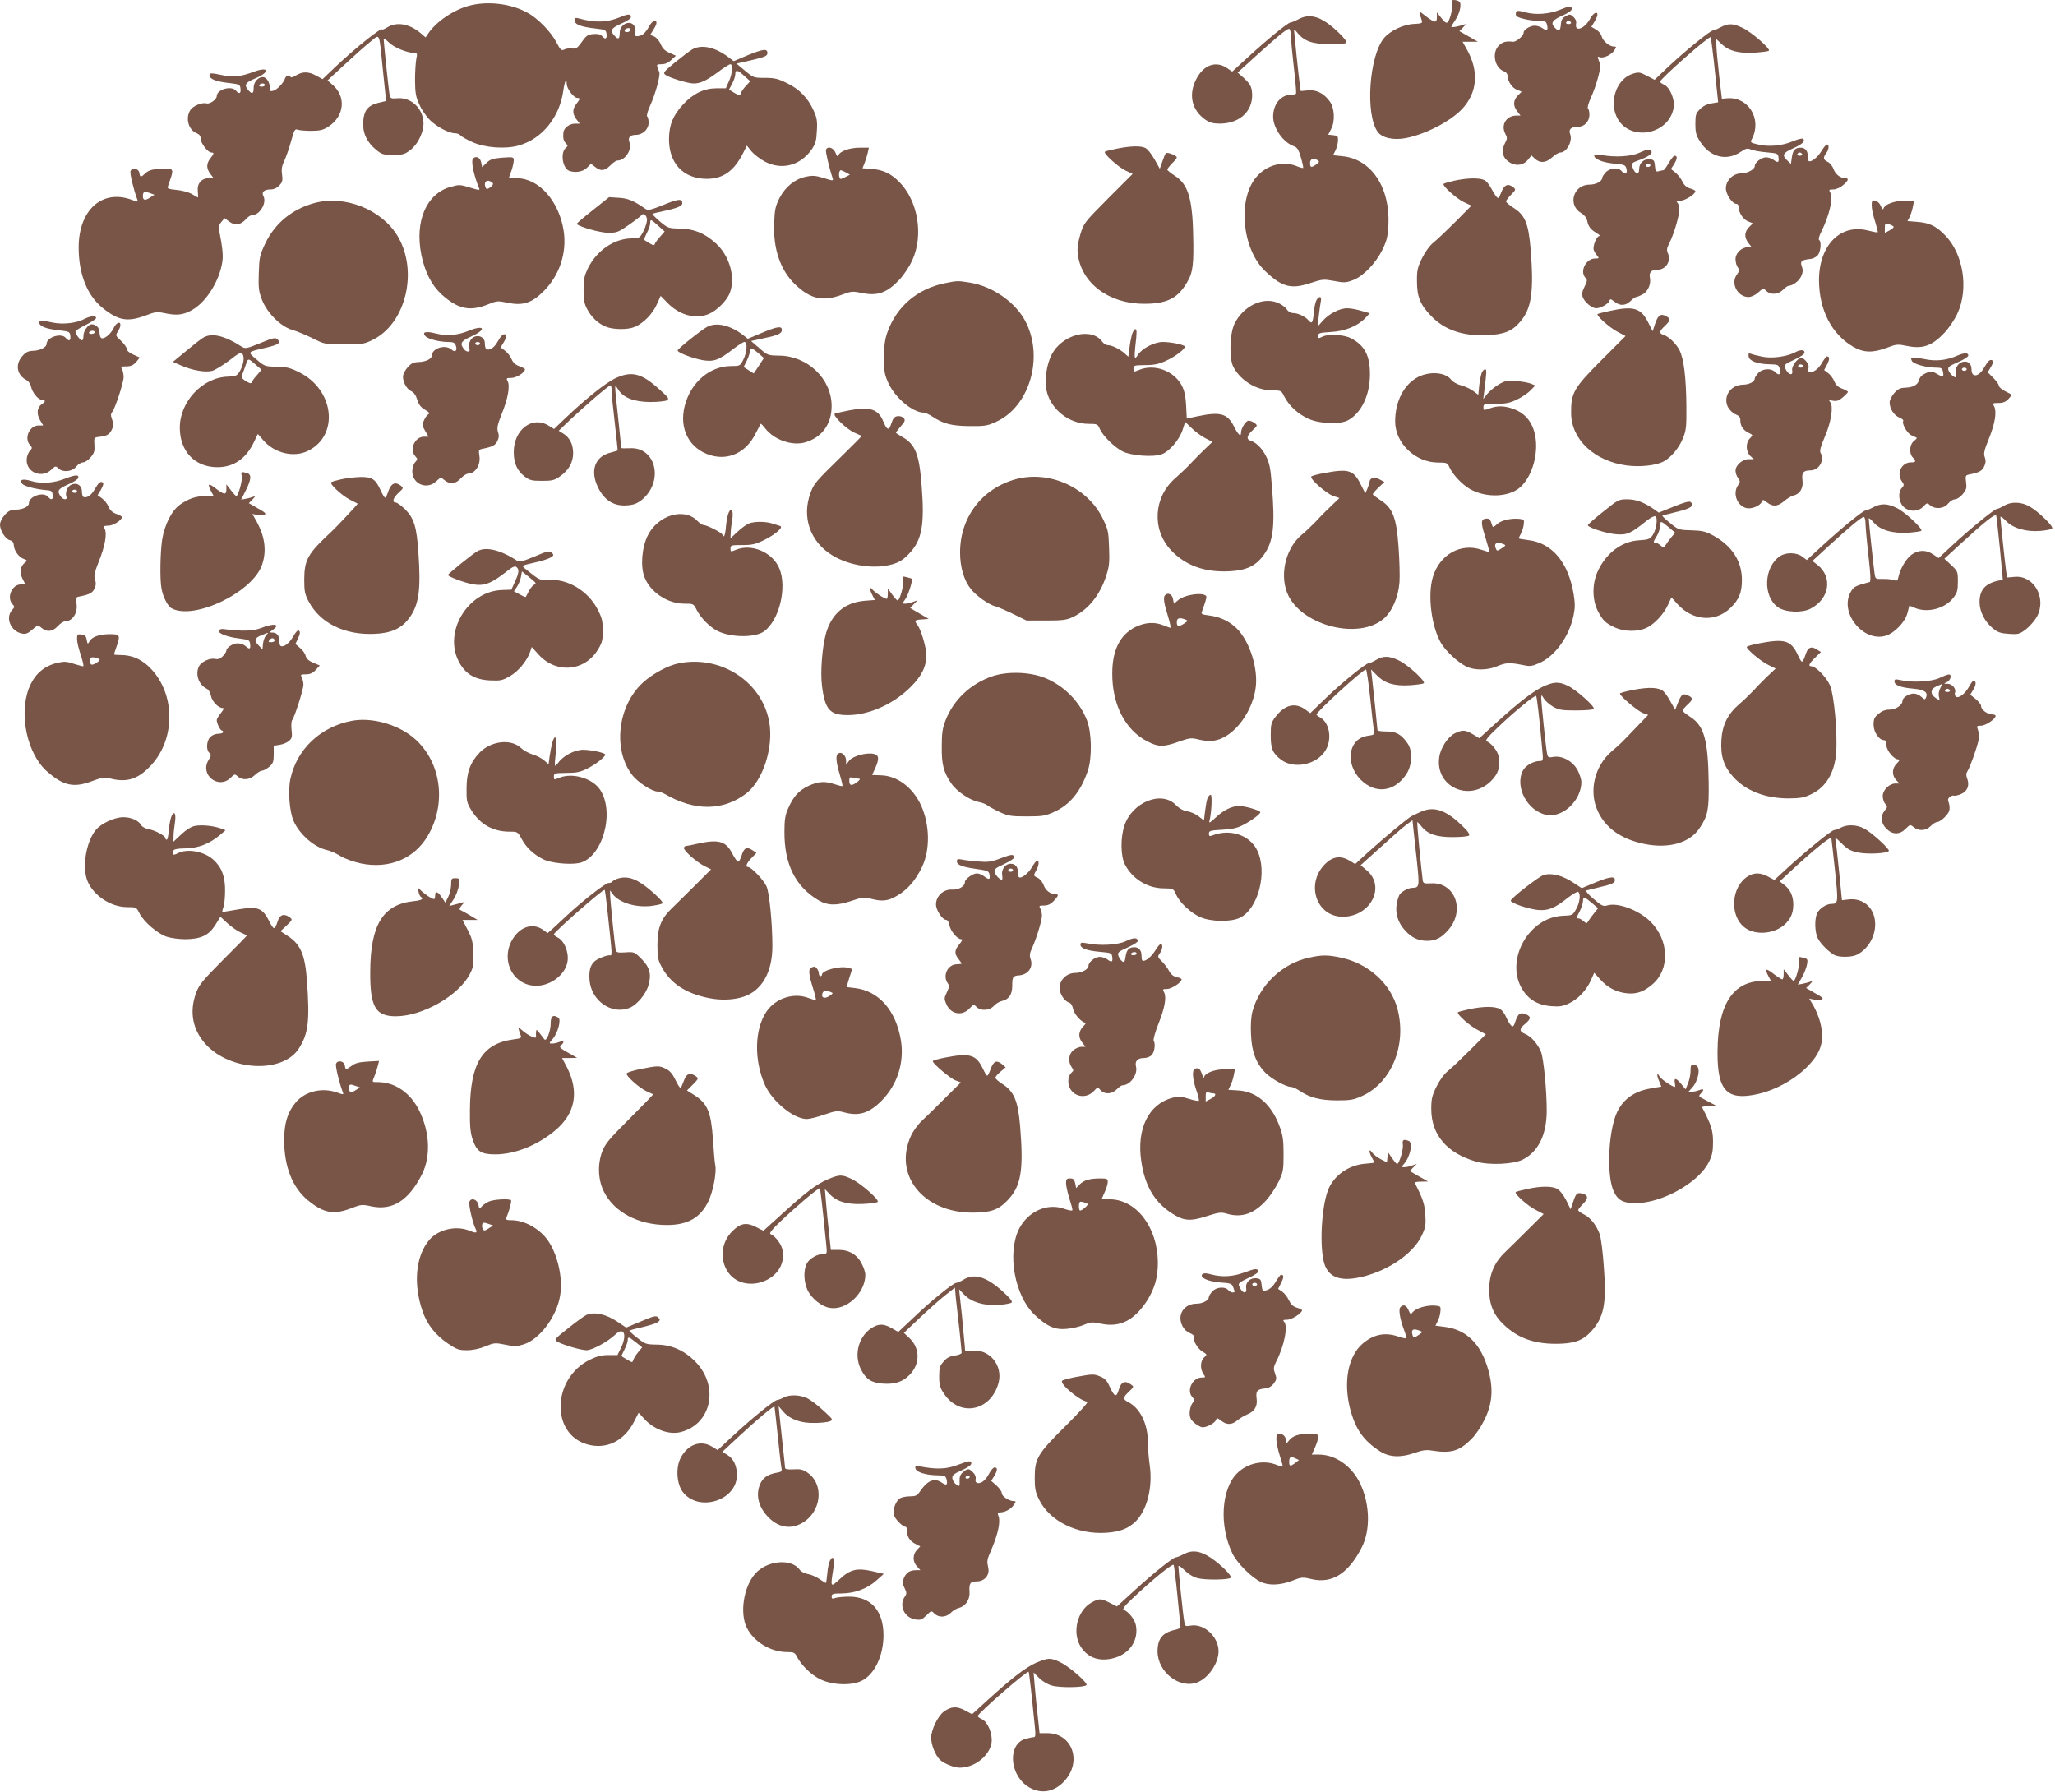 <?xml version="1.0" standalone="no"?>
<!DOCTYPE svg PUBLIC "-//W3C//DTD SVG 20010904//EN"
 "http://www.w3.org/TR/2001/REC-SVG-20010904/DTD/svg10.dtd">
<svg version="1.0" xmlns="http://www.w3.org/2000/svg"
 width="1280pt" height="1116pt" viewBox="0 0 1280 1116"
 preserveAspectRatio="xMidYMid meet">
<g transform="translate(0,1116) scale(0.1,-0.1)"
fill="#795548" stroke="none">
<path d="M9044 11137 c6 -25 -10 -94 -26 -114 -8 -10 -17 -4 -39 23 l-29 37 0
-31 c0 -38 -14 -35 -74 11 -42 33 -41 35 -20 -31 5 -16 -1 -19 -47 -21 -68 -3
-150 -42 -189 -89 -92 -112 -117 -474 -39 -583 27 -38 99 -54 176 -39 123 24
277 104 350 181 95 102 106 232 32 367 l-29 52 47 0 48 0 -57 33 -58 33 23 23
c20 22 21 23 2 17 -33 -12 -75 -19 -75 -13 0 3 11 22 24 41 30 45 43 106 24
117 -7 5 -21 9 -32 9 -14 0 -17 -5 -12 -23z"/>
<path d="M2921 11124 c-97 -26 -204 -99 -254 -173 l-16 -24 -33 28 c-68 57
-147 71 -205 35 -18 -11 -33 -17 -33 -14 0 18 -162 -111 -286 -228 l-85 -81
-38 21 c-48 27 -86 28 -128 2 -18 -11 -33 -15 -33 -10 0 17 -28 11 -34 -7 -9
-29 -49 -71 -73 -78 -20 -6 -23 -3 -23 24 0 30 -22 61 -43 61 -30 0 -57 -32
-57 -66 0 -38 -9 -43 -33 -16 -28 31 -20 47 37 71 101 41 95 81 -6 43 -77 -29
-126 -34 -188 -21 -79 16 -85 16 -85 -1 0 -22 43 -39 121 -47 66 -8 69 -9 72
-35 4 -31 -9 -36 -28 -13 -28 34 -120 8 -120 -34 0 -20 -43 -51 -63 -45 -27 8
-84 -15 -101 -41 -33 -50 -12 -126 40 -145 16 -7 24 -17 24 -34 0 -28 45 -86
66 -86 19 0 18 -7 -6 -37 -26 -33 -25 -63 1 -97 l20 -26 -30 0 c-46 0 -74 -33
-69 -81 2 -21 3 -39 1 -39 -1 0 -18 9 -37 21 -21 12 -62 23 -96 26 -51 5 -60
9 -54 22 3 9 12 35 20 59 16 52 10 56 -76 50 -44 -3 -66 -10 -83 -26 -29 -28
-35 -28 -39 1 -4 28 -45 37 -55 11 -5 -14 19 -115 42 -176 7 -17 4 -17 -36 -2
-184 67 -329 -65 -329 -297 0 -166 52 -297 148 -376 99 -80 156 -90 269 -48
59 23 73 24 116 15 79 -17 118 -12 175 20 88 51 169 180 187 300 6 40 1 89
-20 195 -4 21 0 37 14 53 l20 23 30 -22 c35 -26 71 -20 103 16 12 14 29 25 38
25 48 0 93 76 71 118 -14 25 4 42 44 42 21 0 40 9 55 25 19 20 22 31 17 68 -5
34 -1 55 14 86 11 23 30 77 42 121 20 72 24 79 42 72 11 -4 50 -7 86 -7 55 1
73 5 107 28 98 65 109 187 22 260 l-30 26 108 100 c59 55 130 118 159 141 62
49 53 70 79 -187 l19 -182 -46 -11 c-67 -16 -92 -47 -97 -118 -4 -69 23 -129
82 -176 34 -28 45 -31 105 -31 59 0 72 4 105 29 53 40 90 123 83 183 -9 84
-80 147 -159 141 -47 -3 -47 -3 -53 32 -6 39 -35 315 -35 335 0 7 15 -2 33
-20 31 -31 114 -65 159 -65 17 0 18 -5 11 -37 -4 -21 -8 -81 -8 -133 1 -81 5
-103 27 -151 14 -32 43 -74 65 -96 42 -42 119 -83 157 -83 13 0 29 -6 35 -14
6 -7 39 -26 73 -41 80 -36 207 -45 290 -21 146 42 254 176 277 343 8 58 21 82
21 40 0 -29 44 -87 66 -87 19 0 18 -7 -6 -37 -26 -33 -25 -63 1 -97 l20 -26
-29 0 c-35 0 -70 -27 -73 -55 -3 -37 1 -53 16 -68 13 -13 13 -17 0 -27 -36
-30 -22 -127 20 -144 38 -14 86 -6 111 19 l25 25 26 -20 c35 -28 59 -25 95 10
16 17 36 30 44 30 48 0 92 68 75 113 -12 30 3 47 40 47 42 0 79 35 79 75 0 19
-4 36 -9 40 -5 3 3 34 19 68 33 73 63 183 57 206 -3 9 -8 24 -12 34 -6 14 -2
17 26 17 22 0 42 9 61 27 l28 26 -40 18 c-28 12 -44 28 -54 53 -8 20 -26 41
-40 48 l-26 11 20 32 c24 38 25 55 5 55 -8 0 -24 -18 -35 -40 -12 -23 -32 -45
-46 -50 -28 -11 -48 -5 -38 11 3 6 3 21 0 34 -15 58 -96 32 -96 -30 0 -39 -9
-44 -33 -17 -29 32 -20 47 43 75 37 16 60 32 60 41 0 20 -18 20 -65 0 -84 -35
-160 -37 -262 -8 -19 5 -23 2 -23 -14 0 -25 40 -40 132 -50 59 -7 63 -9 66
-34 4 -31 -9 -36 -28 -13 -9 11 -26 15 -53 13 -35 -3 -45 -9 -72 -48 -28 -39
-36 -45 -63 -42 -17 2 -39 -1 -49 -7 -16 -8 -23 -1 -47 45 -35 67 -117 151
-183 186 -102 56 -248 73 -362 42z m1004 -155 c-8 -12 -35 -12 -35 0 0 11 22
20 33 14 4 -2 5 -9 2 -14z m-2275 -339 c0 -5 -9 -10 -21 -10 -11 0 -17 5 -14
10 3 6 13 10 21 10 8 0 14 -4 14 -10z m-716 -701 c-31 -20 -44 -17 -44 10 0
27 9 30 42 19 l30 -11 -28 -18z"/>
<path d="M9716 11099 c-67 -27 -150 -33 -214 -16 -44 12 -54 12 -59 1 -2 -7
-2 -17 1 -22 8 -14 88 -32 140 -32 41 0 46 -3 52 -25 8 -34 0 -40 -28 -21 -12
9 -34 16 -48 16 -30 0 -70 -25 -70 -44 0 -19 -46 -58 -66 -56 -44 5 -66 -1
-89 -25 -45 -45 -24 -141 35 -160 11 -4 20 -15 20 -26 0 -34 28 -76 58 -88
l30 -12 -24 -24 c-29 -30 -31 -64 -3 -99 l20 -26 -26 0 c-62 0 -97 -57 -70
-111 14 -26 14 -32 0 -59 -28 -54 -15 -99 36 -126 39 -20 82 -11 108 23 l20
25 22 -21 c32 -29 69 -26 107 9 18 17 41 30 51 30 39 0 78 71 61 115 -11 29 5
45 47 45 42 0 73 33 73 76 0 18 -4 35 -9 39 -5 3 3 34 19 68 33 73 63 183 57
206 -3 9 -8 24 -12 34 -6 13 -3 16 9 11 23 -9 72 14 91 42 14 22 14 24 -3 24
-27 0 -69 35 -76 64 -3 14 -19 33 -35 42 l-29 17 19 31 c10 17 19 37 19 44 0
25 -26 11 -45 -24 -34 -63 -98 -87 -88 -32 3 16 -3 30 -17 43 -20 18 -24 18
-48 4 -21 -11 -28 -24 -30 -52 -3 -40 -12 -45 -36 -21 -30 29 -19 48 44 76 37
16 60 32 60 42 0 20 -14 20 -74 -5z m69 -79 c3 -5 -3 -10 -15 -10 -12 0 -18 5
-15 10 3 6 10 10 15 10 5 0 12 -4 15 -10z"/>
<path d="M8087 11040 c-20 -11 -43 -20 -49 -20 -16 -1 -144 -105 -268 -219
l-95 -87 -34 23 c-65 44 -139 20 -184 -59 -58 -101 -37 -204 53 -265 25 -17
47 -23 89 -23 132 1 216 89 198 208 -4 26 -18 47 -47 74 l-41 36 111 101 c138
125 194 171 209 171 6 0 11 -17 11 -42 1 -24 9 -113 19 -198 10 -85 16 -158
14 -162 -2 -5 -15 -8 -29 -8 -66 0 -114 -58 -114 -137 0 -71 63 -161 130 -184
20 -7 29 -22 43 -70 10 -34 16 -63 14 -65 -2 -2 -20 3 -40 11 -85 35 -187 8
-251 -67 -119 -138 -90 -448 53 -585 104 -100 162 -116 280 -77 79 26 85 26
151 14 62 -12 74 -11 117 5 65 25 141 104 183 188 28 58 34 83 38 154 12 235
-107 414 -288 430 l-57 6 15 29 c8 16 15 44 16 61 1 29 -2 32 -30 35 l-31 3
19 37 c25 47 20 131 -9 170 -37 51 -83 74 -135 69 l-46 -4 -6 41 c-6 38 -35
320 -36 340 0 5 9 -3 21 -18 41 -52 94 -71 201 -71 53 0 100 3 104 8 12 11
-84 105 -141 138 -59 34 -106 37 -158 9z m122 -879 c10 -7 8 -12 -10 -25 -32
-22 -39 -20 -39 9 0 26 22 33 49 16z"/>
<path d="M10717 10990 c-20 -11 -42 -20 -48 -20 -16 0 -177 -131 -279 -227
l-84 -80 -48 25 c-43 23 -52 24 -87 13 -97 -29 -149 -164 -102 -267 72 -159
326 -119 356 56 8 50 -23 125 -59 142 -14 6 -26 15 -26 19 0 17 306 287 315
277 2 -2 11 -69 20 -149 8 -79 18 -169 21 -200 l6 -56 -42 -7 c-27 -4 -53 -17
-71 -36 -26 -25 -29 -35 -29 -92 0 -53 5 -72 29 -109 62 -99 166 -125 255 -64
31 21 40 23 64 13 15 -6 59 -14 97 -17 67 -6 70 -7 73 -33 4 -31 -4 -34 -32
-13 -11 8 -32 15 -46 15 -28 0 -70 -32 -70 -54 0 -21 -46 -46 -85 -46 -50 0
-95 -44 -95 -93 0 -38 40 -97 66 -97 8 0 14 -9 14 -20 0 -35 27 -76 58 -89
l30 -12 -24 -24 c-29 -30 -31 -64 -3 -99 l20 -26 -24 0 c-39 0 -77 -36 -77
-74 0 -18 6 -41 14 -51 12 -17 11 -22 -6 -46 -40 -54 5 -139 73 -139 17 0 41
11 60 28 31 28 33 28 51 10 26 -26 74 -23 104 7 14 14 29 25 35 25 26 0 67 32
79 61 10 23 11 39 3 60 -12 31 -2 40 52 46 17 1 38 12 48 24 18 23 23 84 8 94
-6 3 0 26 14 53 50 102 74 206 56 241 -11 19 -9 21 18 21 17 0 42 11 60 26 34
28 39 44 16 44 -31 0 -62 23 -74 56 -7 20 -24 40 -37 46 -28 13 -30 26 -9 54
17 22 20 54 5 54 -6 0 -22 -19 -36 -43 -25 -40 -66 -71 -79 -59 -3 3 -5 17 -5
32 0 31 -17 50 -44 50 -35 0 -49 -16 -55 -60 l-6 -41 -22 21 c-36 33 -28 48
36 76 58 26 80 47 60 60 -6 3 -33 -4 -62 -16 -65 -28 -150 -36 -216 -20 -50
12 -51 12 -37 38 61 122 -25 260 -155 250 l-34 -3 -17 145 c-9 80 -17 164 -17
186 l-1 41 34 -32 c46 -43 107 -59 206 -53 44 3 83 8 88 12 11 12 -107 115
-163 142 -61 29 -89 30 -138 4z m508 -790 c3 -5 -3 -10 -15 -10 -12 0 -18 5
-15 10 3 6 10 10 15 10 5 0 12 -4 15 -10z"/>
<path d="M4313 10853 c-17 -10 -66 -47 -109 -82 -72 -60 -76 -65 -58 -78 25
-18 139 -53 174 -53 43 0 77 16 151 70 36 28 72 50 78 50 17 0 13 -61 -9 -107
l-19 -43 -58 0 c-77 0 -144 -32 -206 -98 -65 -70 -89 -129 -90 -217 -1 -152
89 -248 234 -249 103 0 171 48 229 163 l22 44 28 -35 c15 -18 52 -47 81 -63
106 -57 222 -28 294 73 25 37 30 55 33 117 4 62 0 82 -21 128 -35 77 -88 132
-165 169 -56 28 -78 33 -138 33 -69 0 -72 1 -124 45 l-53 44 59 13 c121 28
134 33 134 53 0 29 -27 25 -125 -15 l-85 -36 -33 25 c-82 62 -166 81 -224 49z
m323 -166 l37 -33 -26 -28 c-15 -16 -29 -36 -32 -46 -6 -18 -7 -18 -40 1 l-34
21 19 36 c11 20 20 47 20 59 0 31 14 29 56 -10z"/>
<path d="M6956 10234 c-38 -8 -72 -16 -74 -19 -11 -11 84 -96 128 -117 l45
-21 -152 -152 c-149 -150 -152 -154 -174 -225 -15 -52 -20 -86 -16 -121 22
-182 192 -311 412 -311 130 -1 199 29 252 107 49 72 57 110 56 260 -2 279 -27
373 -115 430 -26 17 -47 34 -47 38 -1 5 13 22 29 39 17 16 30 33 30 38 0 11
-59 34 -68 26 -4 -4 -14 -28 -22 -52 l-16 -45 -33 59 c-19 33 -44 65 -58 71
-31 14 -90 12 -177 -5z"/>
<path d="M5145 10227 c-4 -10 18 -107 42 -179 4 -15 0 -15 -56 3 -52 16 -70
17 -112 8 -69 -15 -127 -62 -164 -133 -25 -50 -30 -72 -33 -155 -7 -161 39
-294 129 -381 97 -93 174 -110 292 -66 60 23 68 23 126 11 98 -20 156 1 235
85 26 28 61 81 78 118 72 158 36 371 -81 489 -53 53 -102 76 -173 81 l-56 4
13 32 c7 17 16 46 20 64 l7 32 -57 0 c-62 0 -122 -21 -132 -46 -5 -13 -9 -9
-19 15 -13 32 -50 43 -59 18z m124 -141 l25 -14 -31 -16 c-29 -14 -31 -14 -35
2 -5 19 0 42 10 42 4 -1 18 -7 31 -14z"/>
<path d="M10210 10208 c-50 -23 -150 -29 -232 -14 -33 6 -48 5 -48 -3 0 -22
52 -43 122 -50 67 -6 72 -8 79 -33 8 -32 -10 -39 -31 -13 -19 23 -73 19 -98
-8 -12 -13 -22 -28 -22 -34 0 -22 -38 -43 -79 -43 -102 0 -139 -128 -51 -178
18 -11 32 -28 36 -47 8 -37 20 -53 59 -77 17 -10 24 -18 17 -18 -17 0 -43 -64
-35 -87 3 -10 13 -26 21 -35 14 -17 13 -18 -12 -18 -57 0 -98 -79 -61 -120 13
-14 12 -21 -6 -57 -15 -30 -17 -46 -10 -65 12 -31 57 -68 83 -68 27 0 74 26
82 45 5 15 9 14 32 -4 35 -28 69 -26 100 4 14 14 29 25 35 25 5 0 23 7 38 15
34 17 56 64 48 104 -7 35 8 51 48 51 51 0 86 55 64 102 -9 21 -7 32 9 64 28
54 62 170 62 208 0 18 -5 37 -12 44 -9 9 -5 12 19 12 29 0 93 41 93 59 0 5
-15 12 -32 17 -23 7 -38 20 -49 44 -9 18 -28 43 -43 55 l-28 22 21 33 c19 32
20 50 1 50 -5 0 -21 -20 -36 -45 -14 -25 -29 -45 -32 -45 -4 0 -17 -3 -29 -6
-19 -5 -22 -2 -25 33 -3 33 -6 38 -31 41 -37 4 -67 -23 -67 -60 0 -43 -29 -32
-44 17 -5 17 2 23 42 37 59 21 87 42 78 56 -10 16 -23 14 -76 -10z m70 -78 c0
-5 -7 -10 -15 -10 -8 0 -15 5 -15 10 0 6 7 10 15 10 8 0 15 -4 15 -10z"/>
<path d="M2947 10173 c-15 -14 3 -103 37 -185 7 -14 1 -14 -58 4 -62 19 -67
19 -123 3 -147 -43 -220 -212 -179 -420 22 -109 65 -193 128 -250 101 -91 176
-106 287 -61 57 23 62 23 124 10 92 -19 148 -2 220 69 101 99 149 240 128 379
-29 187 -155 328 -293 328 -26 0 -48 1 -48 3 0 1 7 20 15 42 8 22 14 51 15 64
0 23 -1 24 -71 19 -59 -5 -75 -10 -98 -32 l-28 -27 -6 30 c-6 30 -32 42 -50
24z m124 -158 c0 -6 -9 -16 -20 -24 -18 -11 -22 -11 -27 3 -11 27 3 47 26 38
12 -4 21 -12 21 -17z"/>
<path d="M9061 10035 c-35 -8 -66 -17 -69 -20 -11 -11 80 -92 126 -114 l47
-22 -96 -97 c-53 -53 -115 -112 -137 -130 -26 -20 -53 -57 -74 -99 -29 -60
-33 -77 -32 -148 0 -93 21 -144 88 -213 81 -86 198 -126 345 -120 109 5 158
24 208 82 73 82 88 190 67 454 -14 161 -34 211 -106 257 -26 17 -47 34 -47 40
-1 5 13 24 31 42 31 32 31 33 12 48 -32 24 -55 14 -73 -33 -16 -40 -18 -42
-32 -25 -8 10 -22 34 -33 54 -10 20 -29 42 -42 48 -33 14 -103 13 -183 -4z"/>
<path d="M3691 9850 c-57 -45 -101 -83 -99 -85 19 -19 148 -55 197 -55 53 0
63 4 129 50 39 27 73 54 77 59 11 18 35 -1 35 -28 0 -15 -10 -47 -22 -71 -23
-43 -24 -44 -78 -45 -107 -3 -211 -75 -266 -182 -24 -50 -29 -70 -29 -138 0
-63 5 -89 22 -120 27 -51 68 -90 115 -109 46 -20 138 -21 182 -2 53 22 112 82
137 140 l24 53 43 -44 c74 -76 174 -103 256 -69 52 22 113 83 132 132 37 96
-2 232 -88 309 -68 62 -133 89 -220 91 -75 2 -78 3 -127 44 -28 24 -49 45 -47
48 3 2 33 10 68 17 86 18 118 32 118 49 0 30 -24 28 -117 -10 -77 -31 -97 -36
-111 -26 -73 51 -110 67 -167 70 l-61 4 -103 -82z m409 -96 l40 -36 -29 -33
c-16 -18 -31 -39 -33 -46 -4 -11 -12 -8 -66 27 -2 1 6 20 17 43 12 22 21 49
21 61 0 27 3 26 50 -16z"/>
<path d="M1957 9895 c-138 -38 -245 -126 -305 -252 -34 -72 -37 -86 -40 -183
-3 -90 -1 -114 19 -165 31 -82 115 -167 187 -189 29 -8 87 -32 129 -53 76 -38
78 -38 197 -38 112 0 125 2 177 28 207 101 286 428 156 646 -100 167 -330 258
-520 206z"/>
<path d="M11659 9898 c-3 -29 4 -66 22 -123 10 -32 17 -61 15 -62 -2 -2 -29 3
-60 11 -172 45 -306 -91 -306 -310 1 -185 79 -337 215 -415 63 -36 121 -38
208 -5 60 23 68 23 126 11 98 -20 156 1 234 84 27 29 62 81 79 118 72 154 37
374 -78 489 -56 57 -96 76 -171 82 l-62 5 14 26 c7 15 16 43 20 64 l7 37 -56
0 c-63 0 -123 -21 -133 -46 -5 -13 -9 -9 -19 15 -13 31 -53 45 -55 19z m135
-148 c4 -5 -6 -16 -23 -24 l-31 -17 0 31 c0 28 3 31 23 25 12 -4 26 -11 31
-15z"/>
<path d="M5885 9396 c-171 -35 -299 -143 -357 -304 -16 -43 -21 -82 -22 -157
0 -89 3 -107 28 -162 42 -91 150 -182 219 -183 9 0 34 -11 55 -25 68 -45 120
-58 232 -59 96 -1 111 2 167 28 202 93 293 389 187 611 -59 126 -206 231 -354
255 -76 12 -77 12 -155 -4z"/>
<path d="M8199 9289 c-6 -12 -14 -48 -16 -80 -6 -62 -12 -69 -34 -43 -18 22
-64 44 -93 44 -16 0 -32 9 -42 24 -8 14 -36 33 -60 42 -93 35 -212 -25 -265
-133 -30 -63 -34 -219 -6 -270 46 -85 143 -144 238 -144 59 -1 60 -1 79 -40
29 -56 85 -108 149 -137 70 -32 196 -37 247 -10 83 45 136 155 137 283 1 119
-32 183 -118 228 -46 24 -145 29 -182 8 -20 -10 -23 -9 -23 7 0 17 10 20 79
24 89 5 167 37 215 87 l28 30 -53 15 c-29 9 -68 16 -88 16 -47 0 -113 -34
-152 -78 l-32 -36 7 64 c4 36 10 77 13 93 7 33 -11 36 -28 6z"/>
<path d="M10025 9223 c-38 -8 -72 -17 -74 -19 -10 -9 75 -85 123 -110 l51 -27
-151 -151 c-171 -172 -189 -203 -188 -327 0 -165 142 -300 345 -328 83 -11
181 -1 230 24 47 25 97 84 121 144 21 50 23 71 22 206 -2 177 -16 291 -43 344
-21 41 -68 86 -101 96 -28 9 -25 22 10 55 35 33 37 45 9 60 -34 19 -51 8 -69
-44 l-16 -49 -29 57 c-45 88 -90 102 -240 69z"/>
<path d="M527 9174 c-48 -26 -131 -36 -194 -24 -83 17 -88 17 -88 0 0 -22 43
-39 121 -47 66 -8 69 -9 72 -35 4 -31 -9 -36 -28 -13 -28 34 -120 5 -120 -38
0 -20 -42 -41 -84 -42 -30 -1 -45 -8 -67 -33 -46 -52 -34 -119 27 -150 12 -6
24 -24 27 -39 8 -38 44 -83 68 -83 24 0 24 -12 0 -27 -30 -19 -35 -60 -12 -99
l20 -34 -28 0 c-57 0 -93 -79 -54 -122 15 -17 15 -19 -2 -38 -11 -12 -19 -36
-19 -56 0 -78 95 -115 153 -60 25 24 28 25 44 9 27 -27 86 -22 111 10 12 15
31 27 43 27 12 0 33 14 48 32 22 26 26 39 23 77 -3 43 -1 46 22 49 55 6 70 14
85 43 13 25 14 36 4 64 -10 27 -10 37 0 49 18 22 71 183 71 217 0 17 -4 39
-10 49 -9 16 -5 18 27 18 28 0 43 7 61 27 l23 28 -40 18 c-25 11 -41 25 -41
35 0 9 -16 32 -36 51 -35 32 -35 34 -20 58 9 13 16 31 16 40 0 27 -26 16 -43
-20 -18 -37 -60 -71 -77 -60 -5 3 -10 19 -10 35 0 28 -22 50 -49 50 -22 0 -51
-41 -51 -70 0 -16 -4 -30 -9 -30 -12 0 -41 40 -41 55 0 5 28 24 62 40 34 17
64 36 66 43 5 17 -36 15 -71 -4z m63 -84 c0 -5 -9 -10 -21 -10 -11 0 -17 5
-14 10 3 6 13 10 21 10 8 0 14 -4 14 -10z"/>
<path d="M4406 9125 c-36 -19 -185 -137 -185 -148 -1 -13 90 -48 154 -60 71
-12 101 -1 192 69 31 24 62 44 70 44 20 0 16 -65 -7 -110 -20 -39 -21 -40 -76
-40 -133 0 -252 -102 -289 -248 -37 -144 29 -269 162 -308 112 -33 219 18 277
131 17 33 32 62 34 65 2 2 14 -10 28 -28 57 -73 169 -111 250 -87 104 31 164
113 164 226 0 169 -149 312 -326 314 -70 1 -73 2 -124 46 l-52 45 83 18 c86
18 109 29 109 51 0 26 -28 22 -119 -16 l-93 -39 -32 25 c-79 60 -164 79 -220
50z m318 -165 l34 -30 -31 -48 -32 -48 -32 20 -31 20 19 38 c10 20 19 46 19
58 0 28 13 25 54 -10z"/>
<path d="M2920 9100 c-70 -29 -138 -34 -206 -17 -61 16 -87 9 -65 -16 15 -18
87 -37 141 -37 33 0 42 -4 49 -22 12 -32 -4 -46 -27 -25 -38 34 -122 8 -122
-38 0 -20 -38 -39 -84 -40 -30 -1 -45 -8 -67 -33 -16 -18 -29 -44 -29 -58 0
-36 24 -78 52 -91 16 -7 29 -26 37 -53 9 -30 22 -47 48 -62 27 -16 32 -23 20
-29 -8 -5 -20 -22 -27 -39 -11 -26 -10 -34 9 -65 l20 -35 -28 0 c-57 0 -93
-79 -54 -122 15 -17 15 -19 -1 -37 -11 -12 -18 -36 -18 -57 0 -79 91 -117 149
-62 28 26 28 27 52 7 34 -28 68 -24 101 11 15 17 36 30 47 30 44 1 78 55 69
111 -6 36 -4 39 21 44 61 12 79 22 91 48 10 20 11 36 4 56 -8 24 -4 44 24 115
38 94 52 172 36 202 -10 18 -7 20 23 20 31 0 85 34 85 54 0 3 -16 12 -35 19
-24 8 -40 23 -49 45 -7 18 -26 41 -41 52 l-27 20 22 36 c13 23 17 39 10 43
-15 9 -26 -1 -51 -44 -20 -37 -52 -57 -71 -45 -4 3 -8 19 -8 35 0 58 -81 62
-96 4 -3 -14 -4 -32 0 -40 7 -18 -17 -20 -32 -2 -30 38 -23 51 43 81 98 44 84
76 -15 36z m70 -80 c0 -5 -7 -10 -15 -10 -8 0 -15 5 -15 10 0 6 7 10 15 10 8
0 15 -4 15 -10z"/>
<path d="M7051 9078 c-5 -18 -13 -57 -16 -86 l-7 -54 -22 20 c-28 26 -80 52
-105 52 -11 0 -26 9 -34 20 -66 95 -252 48 -317 -80 -32 -62 -45 -160 -31
-224 26 -116 140 -206 261 -206 55 0 58 -2 70 -31 18 -42 89 -113 141 -140 53
-27 187 -38 243 -19 47 15 111 89 132 152 l16 50 42 -40 c22 -22 61 -50 85
-62 l43 -22 -48 -46 c-27 -26 -68 -67 -91 -92 -23 -25 -65 -64 -92 -88 -135
-116 -148 -317 -30 -446 90 -98 213 -143 371 -134 103 6 161 34 209 101 61 84
72 181 51 433 -8 107 -15 141 -36 182 -25 50 -61 86 -97 97 -28 9 -23 32 13
65 31 29 32 30 13 45 -11 8 -28 15 -37 15 -18 0 -48 -47 -48 -75 0 -29 -17
-15 -44 39 -41 81 -85 93 -228 63 l-66 -14 -4 81 c-3 57 -11 94 -26 123 -48
93 -171 139 -267 99 -34 -14 -35 -14 -35 7 0 21 5 22 73 23 57 0 85 6 132 28
55 25 115 70 115 87 0 11 -85 29 -137 29 -53 0 -130 -40 -155 -80 -21 -33 -24
-24 -17 48 11 91 11 112 0 112 -5 0 -14 -15 -20 -32z"/>
<path d="M1260 9053 c-14 -9 -61 -46 -104 -82 l-79 -65 50 -22 c70 -31 153
-45 194 -34 19 5 66 34 106 64 60 47 73 53 83 41 15 -18 7 -69 -18 -110 -16
-26 -24 -29 -73 -31 -158 -5 -299 -155 -299 -318 0 -147 94 -246 234 -246 103
0 181 55 230 161 l22 46 32 -37 c69 -82 190 -112 279 -69 198 96 166 383 -55
491 -56 28 -79 33 -139 34 -71 1 -75 2 -125 45 -58 49 -60 46 57 73 80 19 96
29 74 52 -14 13 -25 11 -108 -23 -83 -34 -94 -36 -114 -23 -114 73 -194 90
-247 53z m347 -177 l22 -19 -28 -33 c-16 -17 -31 -38 -33 -45 -3 -9 -12 -8
-36 7 -22 13 -30 23 -26 34 4 8 14 36 23 62 18 51 12 52 78 -6z"/>
<path d="M11180 8965 c-49 -26 -143 -39 -201 -27 -30 6 -62 14 -72 18 -15 6
-18 3 -15 -17 4 -28 56 -47 134 -48 45 -1 52 -4 58 -23 11 -42 -2 -52 -30 -23
-24 23 -77 19 -102 -8 -12 -13 -22 -28 -22 -34 0 -20 -33 -38 -72 -39 -78 -1
-127 -72 -96 -138 10 -19 29 -38 47 -46 23 -9 31 -19 31 -37 0 -35 16 -61 50
-78 30 -15 30 -15 10 -35 -28 -28 -26 -83 2 -110 l22 -20 -33 0 c-38 0 -81
-38 -81 -72 0 -13 7 -34 16 -46 14 -20 14 -24 0 -44 -36 -51 -6 -130 53 -143
33 -7 85 15 95 40 5 15 9 14 32 -4 36 -29 67 -26 106 7 18 16 45 32 60 36 40
9 62 48 55 95 -6 47 6 61 49 61 54 0 90 62 64 109 -7 13 0 39 26 100 40 92 55
190 34 216 -11 13 -8 14 17 9 23 -4 37 0 61 21 18 15 32 30 32 34 0 4 -16 13
-35 20 -25 9 -40 23 -49 45 -8 19 -25 42 -39 52 l-25 19 19 36 c17 34 16 49
-2 49 -4 0 -19 -20 -33 -44 -32 -56 -97 -76 -81 -26 6 19 -25 60 -45 60 -24 0
-62 -51 -57 -76 8 -42 -30 -27 -46 19 -5 14 6 23 58 46 40 18 65 36 65 45 0
19 -26 20 -60 1z m50 -85 c0 -5 -7 -10 -15 -10 -8 0 -15 5 -15 10 0 6 7 10 15
10 8 0 15 -4 15 -10z"/>
<path d="M12194 8946 c-69 -31 -137 -38 -210 -22 -76 15 -89 13 -75 -13 11
-19 90 -41 151 -41 32 0 38 -4 42 -25 7 -34 1 -36 -37 -14 -31 18 -36 19 -69
5 -23 -10 -37 -23 -42 -41 -8 -32 -37 -48 -88 -50 -30 -1 -45 -8 -67 -33 -16
-18 -29 -44 -29 -58 0 -39 26 -80 59 -94 17 -7 28 -16 26 -21 -11 -17 24 -79
52 -91 15 -7 30 -13 32 -15 2 -1 -6 -11 -18 -20 -27 -22 -31 -75 -8 -101 24
-26 21 -32 -11 -32 -58 0 -91 -69 -56 -118 15 -21 15 -25 0 -41 -25 -27 -20
-87 9 -116 34 -35 93 -34 125 0 22 24 24 24 42 8 30 -27 87 -22 112 10 12 15
31 27 43 27 12 0 33 14 48 32 23 28 26 38 21 75 -5 40 -4 43 22 48 60 12 78
22 91 50 10 21 11 36 4 56 -9 23 -5 42 25 116 39 97 50 168 33 202 -11 20 -9
21 27 21 28 0 45 7 62 25 13 14 22 26 19 27 -2 2 -21 12 -41 22 -21 11 -38 26
-38 34 0 8 -15 29 -34 48 l-35 35 20 34 c13 21 16 36 9 40 -15 9 -26 -1 -51
-44 -33 -59 -79 -66 -79 -12 0 36 -22 55 -55 47 -30 -8 -49 -40 -42 -72 2 -13
1 -24 -2 -24 -14 0 -39 26 -45 45 -5 18 4 25 59 49 36 15 65 34 65 42 0 18
-26 17 -66 0z m56 -86 c0 -5 -7 -10 -15 -10 -8 0 -15 5 -15 10 0 6 7 10 15 10
8 0 15 -4 15 -10z"/>
<path d="M9231 8842 c-5 -10 -13 -46 -17 -80 l-6 -61 -32 24 c-17 13 -51 28
-75 35 -25 6 -53 22 -63 36 -36 45 -129 53 -203 17 -89 -45 -145 -151 -145
-278 0 -136 127 -257 269 -256 54 0 57 -2 70 -31 20 -44 77 -105 125 -133 100
-58 245 -53 316 11 80 73 120 231 86 347 -20 70 -66 118 -132 141 -57 19 -96
20 -146 2 -36 -13 -38 -13 -38 8 0 20 5 21 78 21 63 0 87 5 132 27 31 15 69
41 84 57 l29 30 -29 12 c-16 6 -57 13 -91 16 -54 5 -67 2 -107 -21 -24 -14
-56 -41 -71 -58 l-26 -33 5 40 c16 125 17 145 7 145 -6 0 -15 -8 -20 -18z"/>
<path d="M3829 8802 c-59 -29 -182 -127 -306 -245 l-72 -69 -34 21 c-102 63
-217 -25 -217 -165 0 -69 21 -116 68 -152 31 -24 45 -27 108 -27 64 0 77 3
115 30 52 37 79 86 79 143 0 54 -22 97 -61 121 l-29 18 72 69 c91 86 240 214
251 214 4 0 7 -17 7 -37 0 -21 9 -112 20 -203 10 -90 18 -165 17 -166 -1 -1
-24 -8 -51 -15 -92 -26 -121 -113 -71 -215 39 -80 98 -117 177 -112 46 3 65
11 95 34 141 115 89 334 -77 322 -27 -1 -50 -1 -50 2 0 3 -9 88 -20 190 -24
225 -24 212 1 173 32 -51 99 -76 199 -77 47 0 93 5 103 10 17 10 12 17 -45 68
-113 103 -175 118 -279 68z"/>
<path d="M5290 8604 c-41 -8 -81 -17 -89 -20 -21 -7 71 -98 123 -120 22 -10
42 -18 43 -19 2 -1 -45 -48 -104 -106 -187 -183 -192 -189 -214 -248 -57 -151
-3 -307 137 -391 107 -65 263 -87 375 -54 40 12 66 28 99 63 82 84 100 178 81
422 -15 200 -39 262 -122 308 -21 12 -39 24 -39 26 0 2 14 20 31 40 26 29 29
38 18 51 -7 8 -24 14 -37 12 -20 -2 -29 -12 -40 -45 -15 -48 -27 -44 -51 14
-31 75 -84 92 -211 67z"/>
<path d="M8251 8214 c-41 -7 -78 -17 -83 -22 -13 -13 95 -108 138 -122 l37
-12 -49 -47 c-27 -25 -70 -68 -95 -96 -26 -27 -67 -66 -91 -86 -105 -87 -142
-264 -81 -383 97 -188 440 -270 591 -140 53 45 92 135 99 227 3 40 0 139 -6
222 -13 182 -36 241 -113 290 -26 17 -47 33 -47 36 -1 4 15 23 35 42 l37 35
-32 17 c-33 17 -60 8 -61 -19 -1 -6 -7 -24 -13 -40 l-13 -29 -29 57 c-44 88
-75 98 -224 70z"/>
<path d="M1506 8195 c6 -24 -22 -125 -34 -125 -4 1 -19 17 -34 37 l-28 36 0
-31 c0 -37 -14 -35 -72 10 -41 31 -47 25 -23 -22 l16 -30 -49 0 c-60 0 -104
-14 -159 -52 -52 -35 -98 -125 -113 -220 -12 -79 -15 -248 -4 -304 9 -51 39
-111 63 -123 141 -76 507 101 564 273 29 86 17 176 -37 272 l-24 43 29 -6 c15
-3 36 -2 46 1 13 6 5 14 -40 39 l-57 33 23 23 c20 22 20 23 2 16 -11 -4 -32
-10 -46 -12 l-27 -5 29 57 c35 71 37 100 7 109 -36 9 -39 8 -32 -19z"/>
<path d="M406 8179 c-70 -28 -151 -34 -211 -15 -53 16 -78 9 -56 -18 13 -15
87 -34 151 -39 30 -2 35 -6 38 -29 4 -31 -9 -36 -28 -13 -29 35 -120 4 -120
-40 0 -21 -39 -39 -84 -40 -30 -1 -45 -8 -67 -33 -17 -19 -29 -44 -29 -60 0
-37 34 -90 62 -97 16 -4 23 -14 24 -31 2 -34 30 -73 61 -85 23 -8 24 -11 10
-22 -31 -23 -37 -62 -17 -101 l18 -36 -28 0 c-55 0 -90 -81 -53 -122 15 -17
15 -19 -2 -38 -43 -48 -8 -132 61 -146 25 -5 37 0 65 24 34 30 34 30 58 11 34
-28 68 -24 101 11 15 17 36 30 45 30 48 0 82 55 71 115 -6 32 -5 35 21 40 61
12 79 22 91 48 10 20 11 36 4 56 -8 24 -4 44 24 115 38 94 52 172 36 202 -9
17 -6 19 24 20 30 0 84 35 84 54 0 3 -16 12 -35 19 -24 8 -40 23 -49 45 -7 18
-26 41 -41 52 l-27 20 22 36 c13 23 17 39 10 43 -15 9 -26 -1 -51 -44 -20 -37
-52 -57 -71 -45 -4 3 -8 18 -8 34 0 37 -32 57 -66 41 -25 -11 -40 -50 -30 -76
7 -18 -17 -20 -32 -2 -30 38 -23 51 41 79 34 14 63 33 65 42 4 21 -20 19 -82
-5z m74 -79 c0 -5 -7 -10 -15 -10 -8 0 -15 5 -15 10 0 6 7 10 15 10 8 0 15 -4
15 -10z"/>
<path d="M2127 8175 c-32 -7 -61 -15 -64 -19 -11 -11 67 -83 116 -108 25 -13
48 -24 49 -25 3 -1 -125 -138 -161 -172 -151 -140 -171 -176 -172 -301 0 -73
4 -92 27 -135 71 -136 225 -212 412 -203 101 4 166 33 213 96 62 82 76 177 59
412 -11 159 -27 211 -81 266 -25 24 -51 44 -60 44 -25 0 -17 29 18 61 31 29
32 30 12 45 -33 25 -58 14 -75 -33 -8 -24 -17 -43 -21 -43 -4 0 -17 21 -29 48
-31 68 -53 82 -125 81 -33 -1 -86 -7 -118 -14z"/>
<path d="M6326 8175 c-210 -58 -346 -237 -346 -456 0 -92 24 -174 68 -229 33
-41 113 -98 151 -106 14 -4 64 -25 111 -48 l84 -41 121 0 c101 0 127 3 166 21
96 45 170 136 209 257 19 57 22 86 18 176 -3 100 -6 112 -40 183 -96 194 -333
300 -542 243z"/>
<path d="M9986 7973 c-53 -42 -96 -80 -96 -84 0 -15 116 -52 178 -57 68 -5 91
6 189 85 24 19 48 31 54 27 17 -10 5 -88 -18 -119 -16 -22 -27 -27 -80 -30
-110 -5 -208 -78 -261 -193 -36 -78 -35 -177 0 -247 31 -60 49 -77 108 -104
57 -26 141 -27 195 -2 49 22 111 89 136 147 l20 43 37 -41 c94 -105 236 -116
330 -25 53 51 72 96 72 174 0 118 -62 214 -180 278 -46 25 -68 30 -135 32 -78
2 -81 3 -132 45 -29 23 -50 44 -49 46 2 2 43 12 91 24 85 20 110 37 87 60 -8
8 -37 1 -106 -27 l-94 -38 -28 20 c-63 44 -113 63 -168 63 -53 0 -57 -2 -150
-77z m408 -97 l40 -34 -25 -30 c-13 -16 -29 -38 -35 -48 -11 -18 -12 -18 -31
-1 -11 9 -25 17 -31 17 -16 0 -15 4 8 42 11 18 20 45 20 61 0 35 6 34 54 -7z"/>
<path d="M12482 8010 c-18 -11 -38 -20 -44 -20 -15 0 -172 -128 -278 -227
l-85 -79 -34 23 c-43 29 -89 29 -132 0 -34 -23 -73 -88 -84 -140 -5 -24 -9
-27 -28 -20 -12 4 -43 8 -69 7 -46 -1 -47 -1 -52 35 -6 38 -36 323 -36 341 0
6 14 -5 31 -25 42 -47 116 -69 216 -63 40 3 76 8 80 12 12 11 -100 116 -151
141 -60 30 -99 31 -149 5 -20 -11 -42 -20 -48 -20 -14 0 -140 -102 -265 -216
l-100 -92 -29 22 c-37 26 -100 27 -138 2 -101 -68 -108 -251 -13 -318 44 -32
148 -37 202 -10 120 61 141 198 44 274 l-31 24 98 90 c134 123 208 184 222
184 6 0 11 -19 11 -47 1 -27 9 -117 19 -202 12 -105 14 -154 7 -156 -89 -24
-98 -28 -116 -58 -78 -127 72 -319 215 -277 56 17 121 85 136 142 l12 46 33
-14 c80 -34 190 -5 242 64 23 30 27 45 27 99 0 63 -1 65 -42 104 l-42 39 97
89 c150 138 221 195 226 179 2 -7 12 -100 23 -206 l18 -193 -25 -5 c-85 -18
-120 -58 -120 -135 0 -58 33 -122 83 -163 31 -25 49 -31 100 -34 59 -4 66 -2
107 29 24 19 54 54 68 79 61 115 -19 259 -140 247 l-47 -4 -5 36 c-6 38 -36
323 -36 341 0 6 15 -4 33 -23 44 -47 126 -71 215 -64 35 3 68 9 74 15 12 12
-88 109 -145 140 -52 27 -111 28 -155 2z"/>
<path d="M4540 7970 c-7 -13 -15 -52 -18 -87 -2 -35 -9 -63 -13 -63 -5 0 -9 4
-9 9 0 11 -97 61 -118 61 -7 0 -27 13 -42 29 -81 80 -241 32 -304 -92 -38 -74
-48 -193 -22 -261 36 -94 143 -166 248 -166 57 0 58 0 78 -40 26 -50 79 -104
129 -130 84 -42 235 -43 291 -2 94 70 143 271 95 390 -41 101 -172 158 -270
118 -34 -14 -35 -14 -35 7 0 21 5 22 73 22 62 0 83 5 138 32 72 36 121 80 98
87 -8 2 -29 9 -48 15 -42 14 -111 14 -145 1 -14 -5 -46 -28 -71 -51 l-45 -42
1 29 c0 16 4 52 9 79 10 60 -1 90 -20 55z"/>
<path d="M9237 7923 c-12 -11 -8 -40 18 -120 13 -42 23 -79 21 -80 -2 -2 -22
4 -46 12 -130 46 -263 -28 -305 -169 -34 -113 -9 -309 51 -412 30 -50 102
-117 156 -145 49 -25 133 -25 193 1 54 23 78 24 154 9 51 -11 61 -10 109 11
97 42 186 165 213 296 10 48 10 76 1 132 -33 200 -135 321 -284 338 -32 4 -58
8 -58 11 0 2 6 16 14 31 8 15 16 41 17 57 4 27 1 30 -25 33 -54 6 -118 -9
-143 -34 -15 -15 -25 -20 -27 -11 -13 41 -17 47 -34 47 -10 0 -22 -3 -25 -7z
m127 -152 c17 -7 16 -8 -7 -24 -32 -21 -33 -21 -41 -1 -12 30 8 41 48 25z"/>
<path d="M2974 7727 c-31 -17 -183 -141 -184 -148 0 -10 100 -48 154 -58 72
-13 116 4 216 83 33 26 48 32 57 24 18 -15 16 -36 -10 -92 l-22 -49 -60 -2
c-212 -8 -364 -261 -267 -446 40 -77 100 -113 196 -117 64 -3 76 0 123 27 53
31 105 94 125 151 l10 30 39 -43 c110 -126 293 -111 376 31 24 40 28 58 28
117 -1 60 -6 79 -35 134 -60 112 -184 186 -301 179 -58 -3 -55 -5 -152 73 -19
16 -16 17 59 34 43 9 90 24 103 32 21 13 22 17 8 30 -14 14 -25 12 -107 -23
-83 -34 -94 -36 -113 -24 -100 65 -192 87 -243 57z m361 -197 c3 -4 -2 -10
-10 -13 -7 -3 -22 -21 -31 -39 -9 -18 -18 -34 -19 -36 -2 -2 -19 5 -38 16
l-36 19 19 28 c10 15 21 43 25 62 l6 34 39 -31 c22 -17 42 -35 45 -40z"/>
<path d="M5625 7547 c7 -27 -20 -127 -34 -127 -4 0 -20 17 -34 37 l-27 38 0
-33 c0 -17 -3 -32 -7 -32 -14 0 -77 42 -90 59 -18 23 -17 -3 2 -38 l14 -28
-63 -5 c-123 -10 -206 -80 -241 -203 -24 -85 -36 -242 -25 -327 19 -150 49
-183 165 -182 129 1 281 69 386 174 70 69 99 128 99 201 0 44 -33 156 -54 184
-23 30 -20 34 27 37 l42 3 -58 34 -58 34 23 24 23 24 -28 -10 c-16 -6 -37 -11
-48 -11 -20 0 -20 0 0 28 19 27 48 119 40 127 -2 2 -17 7 -32 10 -26 7 -28 6
-22 -18z"/>
<path d="M7257 7453 c-13 -12 -7 -52 17 -128 13 -41 20 -75 16 -75 -4 0 -24 7
-43 15 -55 23 -115 19 -176 -11 -95 -48 -143 -144 -143 -288 -1 -195 81 -354
219 -424 67 -35 100 -35 188 -4 77 27 84 28 135 15 70 -16 117 -9 172 26 87
55 160 173 178 289 20 122 -34 295 -117 378 -44 44 -105 73 -174 81 -41 5 -49
9 -43 22 3 9 12 35 20 58 12 40 12 42 -8 49 -38 12 -127 -6 -157 -32 l-29 -24
-6 30 c-5 29 -32 41 -49 23z m127 -152 c17 -7 16 -8 -7 -24 -36 -23 -47 -21
-47 8 0 26 16 31 54 16z"/>
<path d="M1625 7248 c-48 -19 -121 -21 -234 -6 -13 2 -26 -3 -28 -10 -6 -17
52 -40 128 -49 60 -8 64 -10 67 -35 4 -32 -4 -35 -30 -11 -10 9 -32 16 -48 16
-30 0 -70 -27 -70 -46 0 -6 -10 -21 -21 -33 -16 -17 -29 -22 -49 -18 -32 7
-85 -17 -100 -45 -25 -48 -4 -114 46 -140 13 -6 24 -24 28 -45 7 -36 46 -76
73 -76 10 0 7 -9 -11 -31 -14 -17 -26 -37 -26 -44 0 -20 22 -65 32 -65 4 0 8
-4 8 -10 0 -5 -13 -10 -30 -10 -17 0 -39 -9 -50 -20 -24 -24 -27 -82 -6 -99
13 -11 12 -17 -6 -47 -54 -91 64 -183 139 -108 24 24 26 24 44 8 29 -26 75
-22 107 9 16 15 35 27 44 27 10 0 29 11 45 24 24 21 28 31 28 77 l0 54 37 6
c21 3 47 14 59 25 18 16 20 26 15 68 -3 27 -1 55 4 61 15 18 70 191 70 220 0
14 -5 35 -10 46 -10 17 -7 19 25 19 26 0 43 7 61 27 l26 28 -41 17 c-28 12
-42 25 -47 42 -3 15 -19 37 -35 50 l-29 25 17 36 c12 25 14 38 6 46 -7 7 -18
-3 -37 -36 -25 -43 -60 -69 -78 -58 -5 2 -8 17 -8 32 0 32 -16 51 -44 51 -20
0 -20 1 2 16 53 37 8 44 -73 12z m32 -45 c-8 -10 -17 -34 -19 -53 l-3 -35 -22
23 c-32 31 -29 48 15 65 48 20 48 20 29 0z m53 -34 c0 -5 -10 -9 -21 -9 -18 0
-19 2 -9 15 12 15 30 12 30 -6z"/>
<path d="M480 7178 c0 -18 11 -63 24 -100 12 -38 19 -68 14 -68 -5 0 -32 7
-60 16 -41 14 -58 15 -99 6 -88 -21 -146 -73 -180 -162 -62 -164 -8 -408 114
-515 103 -90 167 -104 284 -59 59 22 74 24 110 15 102 -26 171 -5 249 77 166
173 157 473 -19 629 -50 43 -102 63 -166 63 -22 0 -41 2 -41 4 0 2 7 23 15 46
26 73 23 80 -39 80 -66 0 -113 -16 -128 -44 -12 -20 -12 -20 -18 9 -4 24 -11
31 -33 33 -25 3 -27 0 -27 -30z m140 -125 c7 -6 -31 -33 -47 -33 -14 0 -18 32
-6 43 6 7 42 0 53 -10z"/>
<path d="M10958 7153 c-43 -8 -78 -18 -78 -23 0 -15 90 -91 135 -112 l45 -22
-53 -50 c-29 -28 -69 -69 -89 -91 -21 -22 -59 -59 -85 -81 -71 -61 -106 -130
-111 -225 -6 -99 15 -162 73 -227 79 -88 201 -135 347 -135 75 1 96 5 143 28
90 44 143 134 152 258 9 122 -13 358 -38 417 -21 50 -89 120 -116 120 -22 0
-15 17 23 54 l36 35 -26 16 c-32 21 -53 14 -66 -22 -25 -70 -24 -70 -53 -10
-42 89 -82 100 -239 70z"/>
<path d="M8572 7050 c-18 -11 -38 -20 -45 -20 -19 0 -172 -124 -274 -223 l-92
-89 -28 21 c-65 48 -130 33 -189 -45 -26 -34 -29 -45 -29 -115 0 -83 12 -111
66 -152 83 -61 227 -28 278 64 39 69 21 169 -36 200 -13 7 -23 15 -23 18 0 18
288 281 308 281 4 0 16 -78 26 -172 10 -95 20 -187 23 -204 5 -30 4 -31 -38
-37 -120 -16 -144 -172 -43 -274 90 -89 206 -77 281 31 39 55 44 147 11 195
-39 57 -73 76 -134 75 -30 0 -54 4 -54 8 0 10 -27 266 -35 335 l-5 43 38 -38
c49 -49 108 -66 205 -60 41 3 79 8 85 12 16 10 -92 110 -152 141 -60 30 -100
32 -144 5z"/>
<path d="M4230 7029 c-68 -13 -163 -64 -225 -120 -159 -146 -190 -421 -65
-579 34 -43 122 -100 155 -100 11 0 31 -7 45 -15 185 -108 363 -107 507 2 106
81 173 290 144 448 -46 250 -301 415 -561 364z"/>
<path d="M6178 6947 c-134 -47 -239 -146 -289 -275 -18 -46 -23 -78 -23 -162
-1 -113 11 -160 61 -232 32 -47 117 -104 168 -113 22 -4 47 -14 55 -21 9 -7
42 -26 75 -41 54 -25 70 -28 170 -28 100 0 116 3 173 29 98 45 164 127 208
256 27 81 24 235 -5 312 -45 117 -142 216 -261 265 -95 39 -237 43 -332 10z"/>
<path d="M12080 6937 c-49 -23 -171 -30 -242 -13 -32 7 -38 6 -38 -8 0 -23 36
-38 113 -45 73 -6 97 -22 84 -55 -6 -15 -9 -15 -29 3 -12 12 -33 21 -48 21
-30 0 -70 -25 -70 -45 0 -27 -42 -55 -81 -55 -26 0 -47 -8 -68 -26 -26 -21
-31 -33 -31 -68 0 -46 34 -96 65 -96 10 0 15 -10 15 -31 0 -33 46 -89 74 -89
11 0 9 -7 -9 -25 -31 -30 -32 -73 -5 -103 l21 -22 -25 0 c-38 0 -79 -41 -79
-78 0 -18 7 -40 16 -49 14 -17 14 -20 -4 -42 -28 -34 -24 -77 10 -112 39 -39
83 -39 121 -1 27 27 28 28 50 10 32 -26 76 -23 106 7 14 14 31 25 39 25 22 0
72 48 77 73 3 13 1 35 -4 48 -7 18 -5 27 8 36 9 7 21 10 25 7 4 -2 24 2 43 10
41 17 55 54 39 97 -8 20 -7 32 2 46 16 24 60 148 69 194 3 20 2 48 -4 63 -9
24 -8 26 19 26 29 0 91 42 91 61 0 5 -9 9 -20 9 -30 0 -70 29 -70 51 0 10 -15
30 -34 45 l-34 27 20 33 c18 30 18 54 0 54 -4 0 -16 -16 -27 -36 -24 -45 -67
-78 -83 -62 -6 6 -8 16 -5 23 9 24 -16 55 -45 56 -27 0 -27 1 -4 11 23 12 31
49 10 47 -7 0 -33 -10 -58 -22z m5 -64 c-8 -16 -12 -38 -8 -52 6 -25 6 -25
-18 -10 -38 25 -37 57 3 74 18 8 34 14 35 15 1 0 -5 -12 -12 -27z m60 -13 c3
-5 -3 -10 -15 -10 -12 0 -18 5 -15 10 3 6 10 10 15 10 5 0 12 -4 15 -10z"/>
<path d="M9610 6883 c-63 -30 -152 -99 -295 -229 l-101 -92 -39 24 c-47 28
-65 30 -112 7 -43 -20 -90 -90 -98 -148 -28 -183 183 -283 320 -152 47 46 62
91 50 154 -6 35 -44 83 -75 96 -11 4 8 28 70 87 106 101 231 203 238 195 5 -5
20 -131 38 -332 7 -70 6 -73 -15 -73 -39 0 -89 -28 -105 -59 -53 -102 28 -254
148 -277 101 -18 216 91 216 206 0 14 -10 46 -22 70 -29 57 -94 94 -150 86
-34 -6 -37 -4 -42 22 -7 34 -36 313 -36 344 1 22 1 22 17 -4 9 -14 35 -37 57
-50 36 -20 54 -23 143 -23 56 0 105 4 110 9 12 12 -109 120 -162 145 -57 27
-87 25 -155 -6z"/>
<path d="M10173 6863 c-46 -9 -83 -19 -83 -23 0 -16 111 -109 143 -121 l33
-12 -78 -81 c-91 -95 -89 -94 -151 -147 -106 -93 -142 -248 -85 -371 49 -106
145 -174 288 -204 153 -32 285 5 347 99 51 76 58 114 56 282 -4 267 -28 354
-115 410 -26 17 -47 34 -47 38 -1 5 13 22 29 37 37 34 37 43 3 59 -31 14 -41
7 -63 -50 l-16 -40 -27 48 c-14 27 -35 57 -46 67 -27 25 -90 28 -188 9z"/>
<path d="M2190 6670 c-194 -37 -341 -176 -381 -361 -16 -72 -6 -203 19 -261
38 -86 130 -166 210 -183 19 -4 55 -20 81 -36 29 -18 80 -36 129 -47 176 -36
333 29 417 173 130 221 73 506 -127 638 -103 67 -240 98 -348 77z"/>
<path d="M3441 6538 c-5 -18 -13 -57 -17 -85 l-7 -53 -29 25 c-16 13 -48 30
-71 36 -23 7 -56 25 -73 41 -62 58 -186 43 -256 -29 -58 -60 -82 -123 -82
-224 -1 -78 2 -90 29 -134 55 -90 136 -135 240 -135 49 0 50 -1 74 -45 28 -53
73 -96 134 -127 46 -23 159 -35 222 -24 145 28 228 313 133 457 -48 72 -173
108 -253 75 -34 -14 -35 -14 -35 7 0 21 5 22 78 23 64 0 87 5 132 28 51 25
110 72 110 86 0 11 -89 30 -138 30 -53 0 -125 -38 -155 -81 -9 -12 -18 -21
-20 -18 -3 2 0 39 5 83 10 86 -2 124 -21 64z"/>
<path d="M5217 6463 c-13 -12 -7 -60 14 -128 11 -37 19 -69 16 -71 -2 -2 -23
3 -47 11 -61 21 -103 19 -166 -11 -59 -28 -92 -64 -125 -140 -18 -39 -23 -69
-23 -144 -1 -203 68 -342 213 -428 57 -33 115 -34 208 -2 65 22 77 23 118 12
69 -18 105 -15 161 18 64 36 116 95 156 178 53 108 50 266 -6 388 -52 111
-149 183 -250 185 l-54 2 19 41 c26 58 25 82 -7 90 -44 11 -131 -12 -154 -41
l-20 -26 0 25 c0 36 -33 62 -53 41z m133 -153 c10 0 7 -7 -10 -20 -34 -27 -50
-25 -50 6 0 22 3 25 23 20 12 -3 29 -6 37 -6z"/>
<path d="M7521 6188 c-5 -13 -11 -49 -15 -80 l-7 -58 -34 26 c-18 14 -50 28
-71 31 -25 4 -49 18 -69 38 -88 93 -271 21 -321 -126 -26 -77 -24 -192 3 -244
47 -90 140 -147 239 -148 62 -1 63 -1 79 -38 23 -51 90 -114 150 -141 67 -30
192 -32 249 -4 114 57 172 284 107 419 -47 97 -172 138 -283 92 -14 -5 -18 -2
-18 13 0 17 8 20 83 24 60 3 94 11 127 28 53 27 110 69 110 81 0 11 -95 39
-132 39 -45 0 -99 -27 -147 -73 -31 -30 -42 -36 -38 -22 13 49 19 165 8 165
-6 0 -15 -10 -20 -22z"/>
<path d="M8850 6104 c-19 -9 -44 -20 -55 -26 -23 -10 -167 -130 -279 -231
l-75 -69 -34 21 c-51 31 -99 28 -143 -11 -136 -119 -72 -337 99 -338 174 0
271 188 149 290 l-37 31 52 47 c155 140 201 181 234 206 l37 27 6 -58 c3 -32
13 -123 22 -202 16 -153 15 -160 -29 -161 -27 0 -74 -27 -82 -47 -32 -78 -21
-151 32 -213 42 -49 85 -70 143 -70 53 0 89 19 133 70 105 123 38 298 -111
288 -40 -2 -47 0 -50 17 -10 75 -38 365 -34 365 2 0 13 -11 24 -25 39 -50 94
-69 195 -69 51 0 97 4 103 10 7 7 -7 28 -48 66 -98 94 -172 118 -252 82z"/>
<path d="M1070 6080 c-7 -13 -15 -52 -18 -87 -2 -35 -9 -63 -13 -63 -5 0 -9 4
-9 9 0 15 -62 49 -103 56 -21 4 -42 15 -48 26 -15 28 -62 49 -111 49 -54 0
-136 -38 -170 -78 -62 -74 -88 -234 -53 -320 38 -91 146 -162 247 -162 57 0
58 -1 77 -39 27 -53 112 -126 168 -145 26 -9 78 -16 117 -16 98 1 147 24 188
90 l31 50 43 -40 c24 -22 61 -48 81 -57 21 -10 39 -18 41 -19 2 -1 -64 -69
-146 -150 -129 -130 -152 -157 -170 -207 -44 -118 -23 -231 60 -322 154 -168
480 -182 580 -25 59 93 68 169 50 422 -12 160 -39 224 -116 276 l-49 32 39 36
c36 35 37 37 19 50 -35 26 -62 18 -75 -23 -19 -58 -24 -58 -54 1 -41 81 -70
92 -191 72 -51 -9 -95 -16 -98 -16 -4 0 -2 12 4 28 6 15 11 61 11 103 1 91
-22 149 -75 196 -58 51 -161 69 -219 39 -29 -16 -39 -11 -29 14 4 11 24 15 79
16 79 2 146 28 212 83 l35 30 -30 11 c-43 16 -117 24 -160 16 -24 -5 -54 -23
-86 -53 l-49 -46 1 34 c0 19 4 55 8 81 9 56 -1 82 -19 48z"/>
<path d="M11466 6005 c-15 -8 -34 -15 -41 -15 -16 0 -169 -124 -288 -233 l-85
-78 -39 21 c-46 25 -86 26 -124 3 -106 -63 -119 -246 -22 -320 63 -49 177 -42
244 14 41 35 59 74 59 128 0 54 -19 95 -57 124 l-28 21 70 65 c135 126 250
219 252 204 1 -8 12 -99 23 -203 21 -200 20 -205 -23 -206 -30 0 -72 -27 -87
-55 -19 -35 -17 -122 3 -160 17 -34 71 -87 104 -104 30 -15 109 -14 141 3 67
35 112 111 112 189 0 98 -71 165 -164 155 l-43 -5 -17 171 c-10 94 -19 183
-22 198 -5 25 -3 24 38 -16 35 -35 54 -46 102 -56 60 -12 181 -6 191 10 7 11
-109 117 -155 140 -46 24 -104 26 -144 5z"/>
<path d="M4345 5905 c-33 -8 -66 -14 -72 -14 -7 -1 -13 -6 -13 -13 0 -18 77
-86 125 -111 l44 -22 -100 -100 c-55 -55 -120 -118 -143 -141 -68 -65 -91
-122 -91 -229 0 -81 3 -95 30 -144 54 -97 146 -158 287 -187 76 -16 158 -13
220 8 114 38 179 153 179 315 0 140 -18 326 -36 371 -16 38 -95 122 -116 122
-18 0 -8 25 22 56 l31 32 -26 17 c-35 23 -53 14 -67 -35 -7 -22 -17 -39 -23
-37 -6 2 -22 26 -36 53 -39 75 -85 88 -215 59z"/>
<path d="M6230 5813 c-54 -21 -77 -24 -135 -19 -38 3 -85 8 -102 12 -26 5 -33
3 -33 -10 0 -23 30 -35 119 -48 71 -10 80 -13 84 -34 6 -33 -2 -36 -31 -14
-13 11 -35 20 -47 20 -26 0 -75 -36 -75 -54 0 -27 -40 -50 -81 -47 -52 3 -99
-40 -99 -92 0 -37 40 -97 65 -97 7 0 16 -15 19 -34 7 -36 49 -86 73 -86 10 0
7 -9 -11 -31 -31 -37 -33 -58 -6 -92 11 -14 20 -27 20 -29 0 -1 -14 -4 -32 -4
-56 -2 -88 -72 -55 -118 11 -15 10 -24 -5 -56 -17 -35 -18 -41 -4 -73 26 -64
98 -78 144 -29 26 27 28 27 45 10 25 -26 79 -23 107 6 12 14 35 28 50 31 44
10 65 40 65 95 0 56 4 62 45 65 55 5 88 53 69 102 -7 20 -6 35 9 67 26 55 62
172 62 203 0 13 -5 33 -10 44 -10 17 -7 19 23 19 23 0 41 8 60 28 30 32 34 42
12 42 -31 0 -62 23 -74 56 -7 20 -24 40 -37 46 -28 13 -28 15 -9 48 16 29 19
60 6 60 -6 0 -20 -18 -33 -41 -22 -39 -69 -75 -82 -62 -3 4 -6 18 -6 33 0 32
-17 50 -45 50 -33 0 -58 -34 -53 -70 3 -16 2 -30 -1 -30 -14 1 -39 27 -45 46
-6 19 2 26 60 53 37 17 64 36 62 43 -7 19 -18 17 -88 -9z m80 -73 c0 -5 -7
-10 -15 -10 -8 0 -15 5 -15 10 0 6 7 10 15 10 8 0 15 -4 15 -10z"/>
<path d="M9615 5710 c-31 -10 -205 -145 -205 -160 0 -15 113 -53 171 -58 64
-5 103 11 187 78 29 22 57 38 62 35 17 -11 10 -69 -13 -108 -21 -38 -24 -39
-82 -41 -208 -8 -357 -265 -260 -446 40 -73 100 -110 187 -117 52 -4 72 -1
110 17 57 26 112 85 138 146 l20 45 37 -41 c46 -52 101 -80 167 -87 61 -6 106
10 161 58 107 94 101 273 -14 388 -71 71 -202 121 -268 102 -27 -8 -36 -4 -87
40 -35 29 -52 51 -44 53 7 2 49 12 93 23 58 13 81 23 83 36 6 31 -27 29 -117
-8 l-89 -37 -44 29 c-73 50 -141 68 -193 53z m300 -174 l39 -33 -24 -30 c-14
-17 -30 -39 -36 -49 -11 -18 -12 -18 -31 -1 -11 9 -25 17 -31 17 -15 0 -16 -1
8 45 11 22 20 50 20 62 0 30 8 29 55 -11z"/>
<path d="M3853 5689 c-18 -5 -35 -14 -38 -19 -3 -6 -15 -10 -25 -10 -19 0
-164 -113 -260 -203 -31 -29 -70 -65 -87 -81 l-32 -28 -29 21 c-61 43 -138 21
-185 -52 -85 -130 -5 -297 143 -297 92 0 183 71 195 152 9 57 -20 127 -60 148
-14 7 -25 16 -25 20 0 15 308 285 316 277 3 -2 11 -67 19 -143 31 -288 30
-264 9 -264 -11 0 -37 -9 -60 -19 -51 -23 -68 -61 -62 -136 11 -130 139 -218
251 -172 46 20 101 86 116 140 20 69 8 113 -44 165 -43 43 -46 44 -100 40 -49
-3 -56 -1 -60 17 -6 26 -35 318 -35 347 l0 22 15 -21 c40 -57 153 -90 253 -74
29 4 56 11 59 15 9 9 -88 98 -142 130 -49 30 -90 37 -132 25z"/>
<path d="M2810 5648 c-1 -24 -9 -58 -19 -76 l-17 -34 -24 35 c-25 37 -40 39
-40 6 0 -10 -3 -19 -6 -19 -12 0 -50 24 -75 47 l-26 24 4 -25 c3 -15 9 -29 14
-32 21 -12 6 -22 -45 -27 -191 -20 -269 -147 -270 -442 -1 -217 33 -275 159
-275 167 0 393 129 462 264 22 43 24 59 21 131 -2 68 -8 92 -35 143 l-32 62
47 0 47 0 -50 30 c-27 16 -54 31 -60 33 -5 2 -1 14 10 27 l20 23 -20 -6 c-11
-3 -33 -9 -49 -13 l-28 -7 27 41 c15 23 30 62 33 87 4 43 4 45 -22 45 -24 0
-26 -3 -26 -42z"/>
<path d="M7010 5297 c-49 -23 -159 -29 -237 -13 -37 7 -43 6 -43 -8 0 -23 42
-38 125 -45 67 -6 70 -7 73 -33 4 -31 -4 -34 -32 -13 -11 8 -32 15 -46 15 -29
0 -70 -32 -70 -55 0 -22 -41 -45 -83 -45 -52 0 -97 -43 -97 -93 0 -37 29 -82
59 -92 12 -3 21 -19 25 -40 6 -31 54 -85 77 -85 5 0 0 -9 -11 -20 -32 -32 -36
-67 -11 -101 l22 -29 -24 0 c-14 0 -36 -9 -51 -21 -30 -24 -35 -71 -11 -106
13 -18 13 -22 0 -33 -22 -19 -28 -65 -11 -98 30 -57 105 -66 150 -17 23 25 23
25 41 5 25 -28 70 -26 101 5 14 14 29 25 35 25 48 0 97 67 85 116 -9 34 9 54
49 54 19 0 39 8 49 19 18 20 24 69 12 89 -4 7 9 52 28 101 41 102 53 168 37
200 -11 19 -9 21 18 21 28 0 91 41 91 60 0 4 -14 10 -30 14 -21 4 -36 16 -48
38 -9 18 -30 45 -45 60 -27 26 -28 29 -13 50 18 25 21 58 6 58 -6 0 -22 -19
-36 -43 -25 -40 -66 -71 -79 -59 -3 3 -5 17 -5 32 0 31 -17 50 -44 50 -34 0
-49 -16 -55 -58 -5 -35 -8 -39 -22 -29 -9 7 -19 22 -23 34 -6 20 0 26 59 52
41 19 65 35 63 43 -7 20 -29 18 -78 -5z m70 -77 c0 -5 -9 -10 -21 -10 -11 0
-17 5 -14 10 3 6 13 10 21 10 8 0 14 -4 14 -10z"/>
<path d="M8153 5195 c-167 -36 -308 -171 -352 -336 -8 -28 -12 -85 -9 -140 4
-110 31 -182 93 -244 38 -37 125 -85 157 -85 9 0 33 -11 53 -24 62 -43 131
-60 235 -60 82 0 103 4 155 28 183 83 278 317 220 540 -41 158 -181 285 -352
321 -82 18 -119 18 -200 0z"/>
<path d="M11206 5175 c6 -24 -22 -125 -34 -125 -4 1 -19 17 -34 37 l-28 36 0
-31 c0 -18 -4 -32 -9 -32 -5 0 -30 16 -55 35 -48 37 -56 33 -31 -15 l16 -30
-49 0 c-188 0 -282 -145 -284 -440 -2 -243 58 -307 248 -265 110 24 225 87
305 165 94 93 117 168 85 288 -8 29 -26 72 -40 97 l-27 45 30 -6 c17 -4 38 -3
48 0 13 6 5 14 -40 39 l-57 33 23 23 c20 22 20 23 2 16 -11 -4 -33 -10 -49
-13 l-28 -5 25 44 c14 24 28 60 32 80 6 32 4 37 -17 42 -36 10 -39 9 -32 -18z"/>
<path d="M5053 5133 c-19 -7 -16 -43 11 -128 13 -41 21 -75 17 -75 -3 0 -26 7
-51 16 -90 32 -199 -5 -254 -84 -77 -111 -81 -304 -11 -461 47 -103 178 -210
260 -211 17 0 65 12 108 27 71 24 82 26 123 15 95 -26 158 -6 237 74 96 98
140 234 119 371 -30 188 -137 312 -289 329 l-50 6 17 57 18 56 -26 7 c-49 14
-162 -16 -162 -42 0 -6 -4 -10 -10 -10 -5 0 -10 8 -10 18 0 17 -18 43 -29 41
-4 0 -12 -3 -18 -6z m121 -152 c17 -6 16 -9 -9 -25 -30 -20 -52 -10 -42 18 7
17 21 19 51 7z"/>
<path d="M9151 4874 c-36 -8 -67 -16 -70 -19 -10 -10 73 -85 123 -110 l51 -27
-96 -96 c-53 -53 -115 -112 -137 -130 -26 -20 -53 -57 -74 -99 -29 -59 -33
-78 -33 -143 1 -159 98 -273 279 -325 82 -24 235 -17 292 13 95 49 146 151
148 297 1 126 -19 333 -36 375 -21 49 -62 95 -98 110 -38 16 -38 32 0 63 36
31 38 44 6 59 -35 15 -50 6 -66 -41 -11 -34 -16 -39 -27 -29 -8 7 -21 29 -30
49 -8 21 -25 45 -38 53 -30 19 -106 19 -194 0z"/>
<path d="M3430 4785 c0 -48 -26 -114 -39 -99 -4 5 -17 22 -29 38 -18 24 -22
26 -23 10 -1 -11 -1 -25 0 -32 3 -16 -52 9 -88 42 -23 20 -24 20 -19 1 3 -11
9 -27 12 -36 6 -13 -2 -18 -46 -23 -194 -26 -269 -149 -271 -441 -1 -100 3
-142 17 -182 25 -75 52 -93 141 -93 121 0 260 55 372 148 127 106 152 241 74
395 l-30 57 47 0 47 1 -58 33 c-50 28 -56 35 -42 46 23 19 18 31 -11 20 -14
-6 -34 -10 -46 -10 -19 0 -19 1 5 29 32 38 54 121 35 132 -33 22 -48 10 -48
-36z"/>
<path d="M5888 4573 c-43 -8 -78 -18 -78 -23 0 -15 111 -109 143 -120 l32 -12
-97 -96 c-53 -54 -117 -116 -143 -140 -26 -24 -57 -66 -71 -97 -111 -243 76
-477 381 -478 113 0 161 16 216 72 89 89 106 187 83 467 -13 157 -38 216 -110
262 -24 15 -43 32 -44 39 0 6 14 23 32 38 l32 27 -23 20 c-34 27 -52 19 -70
-29 -8 -24 -18 -43 -22 -43 -4 0 -16 20 -27 44 -42 87 -80 99 -234 69z"/>
<path d="M2093 4534 c-5 -14 19 -115 42 -176 7 -17 4 -17 -35 -3 -95 34 -202
7 -260 -64 -49 -59 -70 -129 -70 -232 0 -166 52 -297 149 -376 98 -80 160 -91
270 -48 60 23 66 24 125 11 131 -27 231 36 314 199 55 110 50 258 -14 392 -55
115 -152 183 -261 183 -38 0 -37 -2 -19 41 7 19 16 47 20 63 l7 28 -70 -4
c-52 -3 -78 -9 -100 -26 -37 -27 -39 -27 -43 1 -4 28 -45 37 -55 11z m121
-165 c-25 -16 -30 -17 -37 -3 -5 8 -6 22 -3 29 4 11 11 12 36 3 l32 -11 -28
-18z"/>
<path d="M10530 4490 c0 -22 -7 -57 -16 -78 l-15 -37 -27 33 c-32 39 -46 41
-40 7 3 -14 3 -25 0 -25 -15 0 -91 52 -96 66 -4 9 -9 14 -12 12 -3 -3 1 -22
10 -41 l14 -35 -69 -12 c-117 -20 -192 -84 -224 -194 -40 -134 -43 -358 -5
-443 26 -59 59 -77 140 -77 166 2 390 128 454 256 21 42 26 66 26 125 0 71
-10 104 -68 216 -2 4 18 7 45 7 l48 0 -30 16 c-16 9 -43 22 -58 31 -27 13 -28
16 -13 32 23 25 20 32 -10 21 -14 -6 -35 -10 -46 -10 l-21 0 21 23 c41 44 57
129 26 141 -29 11 -34 6 -34 -34z"/>
<path d="M3991 4502 c-47 -10 -86 -22 -88 -28 -5 -15 79 -91 124 -111 21 -10
39 -18 41 -19 2 -1 -64 -69 -146 -151 -130 -130 -152 -156 -172 -208 -29 -80
-25 -177 13 -250 64 -126 214 -205 391 -205 129 0 207 44 257 145 31 63 54
184 44 229 -3 11 -9 82 -14 156 -12 175 -34 227 -118 280 l-44 28 37 37 c35
36 36 38 19 51 -36 26 -61 17 -75 -27 -8 -22 -17 -42 -21 -44 -4 -3 -18 19
-32 49 -19 39 -35 57 -60 69 -41 20 -47 20 -156 -1z"/>
<path d="M7443 4503 c-19 -7 -16 -61 8 -132 12 -34 19 -64 16 -67 -3 -3 -31 2
-62 12 -48 15 -63 16 -103 6 -148 -39 -224 -194 -193 -397 22 -149 80 -249
185 -319 77 -51 118 -55 222 -21 75 24 90 26 123 16 94 -28 171 -2 247 82 26
29 61 81 78 117 29 60 31 73 31 170 0 86 -4 117 -24 172 -50 138 -142 219
-257 226 l-63 4 13 27 c8 15 17 43 21 64 l7 37 -63 0 c-66 0 -128 -25 -130
-52 0 -7 -5 2 -12 21 -12 35 -22 43 -44 34z m113 -153 c24 0 15 -19 -16 -35
l-30 -16 0 32 c0 24 3 30 16 25 9 -3 22 -6 30 -6z"/>
<path d="M8738 4030 c4 -30 -23 -120 -36 -120 -4 0 -18 17 -32 37 l-25 37 -3
-32 -3 -32 -39 20 c-21 11 -46 30 -54 42 -20 29 -21 3 -1 -32 8 -14 14 -27 15
-30 0 -3 -24 -6 -53 -8 -106 -7 -201 -74 -236 -167 -41 -110 -53 -356 -22
-456 25 -79 89 -108 200 -89 177 31 353 146 408 267 22 47 25 65 21 127 -4 66
-15 99 -66 199 -2 4 16 7 40 7 l43 1 -57 32 -57 33 22 23 22 22 -28 -10 c-16
-6 -38 -11 -49 -11 -20 0 -20 1 -5 18 41 45 60 135 31 146 -32 12 -41 7 -36
-24z"/>
<path d="M5155 3814 c-71 -31 -132 -77 -285 -216 l-115 -104 -47 24 c-59 30
-96 24 -147 -27 -60 -60 -77 -150 -42 -227 85 -186 393 -90 355 110 -6 36 -45
87 -74 99 -11 4 5 25 60 78 101 96 239 213 246 207 4 -5 15 -95 40 -345 6 -60
6 -63 -15 -63 -39 0 -89 -28 -105 -59 -23 -43 -20 -116 5 -169 25 -50 85 -99
136 -108 104 -19 223 91 223 207 0 12 -9 42 -21 65 -27 57 -78 89 -144 89
l-50 0 -11 105 c-7 58 -15 143 -19 190 l-7 84 28 -30 c45 -48 108 -67 207 -63
47 2 89 8 94 13 12 12 -104 115 -162 142 -62 30 -76 29 -150 -2z"/>
<path d="M6640 3791 c0 -16 9 -58 20 -93 11 -34 20 -68 20 -74 0 -7 -19 -4
-52 7 -106 38 -226 -17 -281 -126 -75 -152 -27 -416 97 -534 78 -73 126 -95
200 -88 34 3 82 14 107 25 42 18 51 19 108 7 114 -24 202 19 280 135 52 79 74
153 73 250 -3 218 -135 389 -299 390 l-52 0 19 43 c11 23 20 52 20 65 0 19 -5
22 -44 22 -67 0 -103 -10 -130 -36 l-23 -24 -6 30 c-5 24 -12 30 -32 30 -21 0
-25 -5 -25 -29z m134 -129 c9 -5 -32 -41 -46 -42 -9 0 -11 44 -2 53 6 5 27 0
48 -11z"/>
<path d="M9511 3754 c-36 -8 -67 -16 -70 -19 -10 -10 73 -85 123 -110 l51 -27
-97 -96 c-53 -53 -117 -116 -141 -139 -69 -65 -101 -140 -101 -233 -1 -95 27
-162 94 -224 85 -80 185 -116 320 -116 112 0 167 19 219 75 81 88 99 173 81
402 -6 92 -18 184 -26 206 -20 56 -59 105 -100 124 -19 9 -34 21 -34 26 0 5
14 22 31 39 34 35 32 54 -6 64 -32 8 -39 1 -57 -54 l-15 -44 -28 57 c-18 34
-40 62 -57 71 -33 17 -102 17 -187 -2z"/>
<path d="M2924 3675 c-7 -16 20 -133 38 -168 14 -27 5 -30 -37 -13 -82 35
-196 9 -252 -58 -84 -100 -100 -273 -41 -443 28 -82 79 -147 156 -200 57 -38
69 -43 120 -43 37 0 78 9 115 24 55 23 61 23 122 11 56 -12 72 -12 115 1 100
30 208 173 229 305 18 107 -15 254 -75 341 -53 76 -147 128 -230 128 -31 0
-35 3 -29 18 18 42 33 101 28 106 -11 11 -104 6 -136 -7 -18 -8 -39 -22 -47
-32 -14 -17 -15 -16 -20 11 -6 33 -46 47 -56 19z m120 -166 c-25 -16 -30 -17
-37 -3 -5 8 -6 22 -3 29 4 11 11 12 36 3 l32 -11 -28 -18z"/>
<path d="M7750 3234 c-72 -26 -137 -30 -205 -12 -33 9 -48 9 -56 1 -20 -20 36
-45 112 -51 63 -4 72 -7 80 -29 12 -32 12 -33 -5 -33 -7 0 -19 7 -26 15 -19
23 -73 19 -98 -8 -12 -13 -22 -28 -22 -34 0 -22 -38 -43 -77 -43 -51 0 -90
-29 -99 -74 -8 -44 19 -95 57 -109 16 -7 28 -16 25 -22 -8 -21 23 -75 53 -93
31 -19 31 -19 11 -37 -24 -22 -26 -72 -4 -103 14 -21 14 -22 -11 -22 -57 0
-96 -80 -59 -121 15 -16 15 -20 0 -41 -9 -12 -16 -39 -16 -59 0 -29 7 -43 31
-63 17 -14 39 -26 50 -26 28 0 75 26 83 45 5 15 9 14 32 -4 35 -27 66 -27 101
2 15 13 43 29 61 37 46 18 66 51 59 100 -6 46 4 57 52 62 23 2 41 12 55 31 18
24 19 31 8 62 -11 29 -10 39 6 72 52 100 76 225 50 251 -9 9 -5 12 19 12 29 0
93 41 93 59 0 4 -15 11 -32 16 -24 7 -38 21 -50 47 -10 21 -29 45 -43 54 l-24
16 19 38 c18 35 18 50 -1 50 -4 0 -19 -20 -33 -44 -22 -37 -47 -55 -78 -56 -4
0 -8 17 -10 38 -3 32 -7 37 -31 40 -39 5 -70 -24 -65 -60 7 -45 -28 -33 -45
15 -5 14 7 23 59 47 38 17 64 35 62 42 -7 19 -18 18 -88 -8z m80 -74 c0 -5 -7
-10 -15 -10 -8 0 -15 5 -15 10 0 6 7 10 15 10 8 0 15 -4 15 -10z"/>
<path d="M6002 3190 c-18 -11 -38 -20 -45 -20 -19 0 -160 -114 -267 -217 l-95
-89 -40 23 c-46 26 -75 29 -113 9 -91 -48 -128 -171 -79 -266 31 -61 65 -83
136 -88 74 -5 123 10 166 54 67 67 67 167 -1 230 l-34 32 99 94 c54 51 125
114 158 140 l61 48 6 -68 c4 -37 14 -125 22 -195 7 -71 14 -135 14 -142 0 -7
-18 -15 -42 -18 -31 -4 -51 -14 -70 -37 -24 -26 -28 -39 -28 -93 0 -54 5 -71
30 -108 98 -148 293 -109 340 69 28 108 -59 213 -166 198 -43 -5 -44 -5 -44
22 -1 15 -9 102 -18 194 l-18 167 33 -34 c45 -46 123 -69 215 -63 38 3 74 10
79 15 7 7 -11 29 -52 66 -104 95 -179 118 -247 77z"/>
<path d="M8722 3017 c-12 -14 -2 -74 25 -145 9 -23 14 -45 11 -47 -3 -3 -24 2
-48 10 -83 29 -156 14 -225 -46 -88 -78 -118 -236 -76 -402 34 -130 84 -201
189 -268 57 -36 128 -39 215 -8 46 16 70 20 106 14 118 -19 171 -4 246 72 25
24 61 78 81 119 49 99 57 192 25 308 -46 166 -137 256 -277 272 l-53 7 14 28
c8 15 16 42 17 61 3 31 1 33 -34 36 -49 4 -115 -15 -136 -38 -16 -19 -16 -19
-29 10 -13 32 -34 38 -51 17z m122 -146 c18 -7 18 -8 -5 -24 -30 -22 -36 -21
-42 2 -8 31 7 38 47 22z"/>
<path d="M3653 2970 c-12 -5 -63 -42 -113 -82 -88 -70 -90 -72 -68 -85 37 -21
148 -53 182 -53 34 0 132 53 178 97 54 52 76 1 36 -82 l-22 -45 -56 0 c-43 0
-71 -7 -118 -30 -232 -116 -243 -460 -16 -526 120 -35 233 20 295 144 13 26
25 49 26 51 1 2 14 -11 29 -29 61 -72 161 -110 237 -89 190 51 237 285 89 437
-68 70 -149 106 -239 107 -69 1 -75 3 -122 41 -28 21 -50 42 -51 45 0 3 35 13
78 22 43 10 87 24 98 31 17 13 17 16 4 30 -13 13 -26 10 -107 -24 l-93 -39
-50 34 c-75 50 -144 66 -197 45z m308 -171 l39 -31 -24 -29 c-14 -16 -27 -38
-31 -48 -6 -19 -6 -19 -40 1 -19 11 -35 21 -35 22 0 1 9 19 20 41 11 22 20 47
20 57 0 24 6 23 51 -13z"/>
<path d="M6705 2584 c-44 -8 -84 -19 -89 -24 -19 -19 116 -130 157 -130 10 0
-46 -63 -133 -149 -178 -176 -195 -205 -195 -326 0 -67 4 -89 28 -137 66 -133
236 -217 418 -205 86 6 137 26 184 72 71 72 106 215 86 350 -6 42 -11 104 -11
139 0 116 -47 213 -121 252 -37 19 -36 29 3 66 31 29 32 31 13 44 -37 28 -62
18 -76 -31 -15 -52 -28 -47 -59 22 -14 32 -29 48 -54 58 -42 18 -47 18 -151
-1z"/>
<path d="M4880 2455 c-14 -8 -31 -14 -39 -15 -18 0 -170 -124 -283 -230 l-88
-82 -34 21 c-71 44 -153 15 -197 -71 -31 -60 -24 -161 14 -211 98 -128 337
-54 337 105 0 59 -21 103 -61 127 l-30 18 103 96 c114 106 217 192 222 186 1
-2 10 -83 20 -179 10 -96 20 -186 23 -201 5 -24 2 -27 -34 -33 -52 -10 -82
-31 -99 -71 -27 -65 -11 -136 44 -197 64 -71 143 -87 217 -45 122 69 141 242
34 315 -27 19 -45 23 -87 20 -34 -2 -52 1 -52 9 0 6 -7 71 -15 145 -8 73 -17
157 -20 186 l-5 53 30 -35 c42 -47 108 -71 195 -69 38 0 81 5 93 10 23 9 22
11 -38 66 -34 32 -79 66 -100 77 -46 23 -114 25 -150 5z"/>
<path d="M7950 2196 c0 -19 9 -63 20 -98 11 -34 20 -66 20 -71 0 -4 -16 0 -36
8 -82 34 -183 13 -248 -51 -99 -98 -113 -325 -31 -497 28 -61 119 -152 178
-180 50 -24 122 -21 195 7 59 23 64 24 123 10 126 -29 228 35 311 198 55 108
51 268 -9 396 -52 110 -154 182 -259 182 l-43 0 19 43 c11 23 20 52 20 65 0
20 -5 22 -54 22 -65 0 -105 -13 -128 -43 -17 -22 -18 -22 -18 -1 0 25 -18 44
-42 44 -14 0 -18 -8 -18 -34z m118 -148 c-31 -23 -38 -22 -38 5 0 32 8 38 37
24 l24 -11 -23 -18z"/>
<path d="M5960 2034 c-66 -25 -128 -27 -228 -8 -29 6 -33 4 -30 -12 4 -23 64
-42 135 -43 48 -1 53 -3 59 -26 8 -34 0 -40 -28 -21 -48 34 -90 17 -141 -58
-14 -21 -26 -26 -58 -26 -22 0 -49 -5 -61 -11 -26 -14 -48 -67 -41 -102 5 -26
54 -77 74 -77 5 0 9 -12 9 -26 0 -36 16 -61 51 -80 l31 -16 -21 -22 c-27 -29
-27 -74 1 -103 l21 -23 -27 0 c-39 0 -61 -15 -76 -49 -10 -25 -9 -35 4 -62 14
-29 15 -35 1 -55 -37 -56 -2 -130 67 -141 32 -5 41 -1 68 25 31 31 31 31 50
12 27 -27 72 -25 102 4 13 14 36 28 51 31 42 11 69 52 66 100 -4 53 5 65 45
65 47 0 81 38 72 82 -10 50 -10 48 22 123 39 93 54 167 42 200 -8 21 -7 25 10
25 30 0 68 21 85 47 14 21 14 23 0 23 -29 0 -75 30 -75 49 0 11 -15 32 -33 48
l-33 29 18 29 c22 36 23 55 3 55 -8 0 -24 -18 -35 -40 -21 -41 -52 -65 -75
-56 -8 3 -11 13 -8 24 3 12 -3 28 -16 41 -26 26 -33 26 -62 2 -17 -14 -23 -28
-22 -55 1 -36 0 -37 -20 -23 -12 8 -23 25 -25 38 -2 20 7 28 58 51 36 16 60
33 60 42 0 21 -11 19 -90 -10z m80 -74 c0 -5 -7 -10 -16 -10 -8 0 -12 5 -9 10
3 6 10 10 16 10 5 0 9 -4 9 -10z"/>
<path d="M7375 1481 c-21 -12 -45 -21 -51 -21 -17 0 -137 -96 -263 -211 l-104
-95 -45 23 c-56 28 -65 28 -114 1 -90 -51 -122 -190 -65 -277 46 -70 120 -93
210 -67 95 28 150 111 132 203 -6 35 -45 84 -75 96 -11 4 4 24 55 72 117 111
247 217 255 208 3 -4 14 -91 24 -193 10 -102 19 -189 19 -194 1 -5 -13 -13
-32 -17 -79 -17 -111 -55 -111 -134 0 -129 136 -236 247 -194 69 26 133 119
133 194 0 90 -89 173 -172 160 -36 -6 -37 -5 -42 27 -7 36 -36 318 -36 342 0
8 16 -3 38 -24 23 -24 55 -43 82 -50 46 -12 193 -11 206 3 10 10 -59 80 -121
122 -66 45 -117 53 -170 26z"/>
<path d="M5170 1440 c-7 -13 -15 -49 -17 -81 -3 -33 -7 -59 -9 -59 -2 0 -20
11 -40 25 -20 13 -52 28 -73 31 -20 4 -42 15 -49 26 -52 73 -205 60 -279 -25
-71 -81 -96 -243 -52 -334 43 -88 148 -153 251 -153 43 0 49 -3 63 -31 27 -51
86 -109 139 -136 75 -39 196 -44 261 -13 82 39 138 157 138 285 0 152 -78 240
-213 240 -36 0 -75 -4 -87 -8 -19 -7 -23 -5 -23 10 0 15 9 18 63 18 82 1 159
30 216 81 l46 41 -73 17 c-95 21 -137 11 -203 -51 -56 -52 -57 -50 -39 62 10
64 0 93 -20 55z"/>
<path d="M6455 804 c-66 -29 -148 -92 -300 -230 l-100 -91 -45 24 c-51 27 -85
25 -130 -7 -38 -27 -80 -114 -80 -164 0 -46 28 -112 56 -138 27 -24 88 -48
122 -48 92 0 185 73 198 155 8 54 -23 130 -60 147 -14 6 -26 15 -26 19 0 17
308 285 317 276 3 -4 15 -103 39 -344 5 -50 4 -63 -7 -63 -8 0 -31 -5 -52 -11
-108 -30 -102 -214 10 -293 81 -56 174 -41 241 40 101 122 36 288 -113 289
l-50 0 -11 105 c-7 58 -15 143 -19 189 l-7 84 35 -35 c20 -20 53 -40 80 -47
49 -14 200 -12 214 3 12 12 -104 114 -162 142 -62 30 -75 29 -150 -2z"/>
</g>
</svg>
